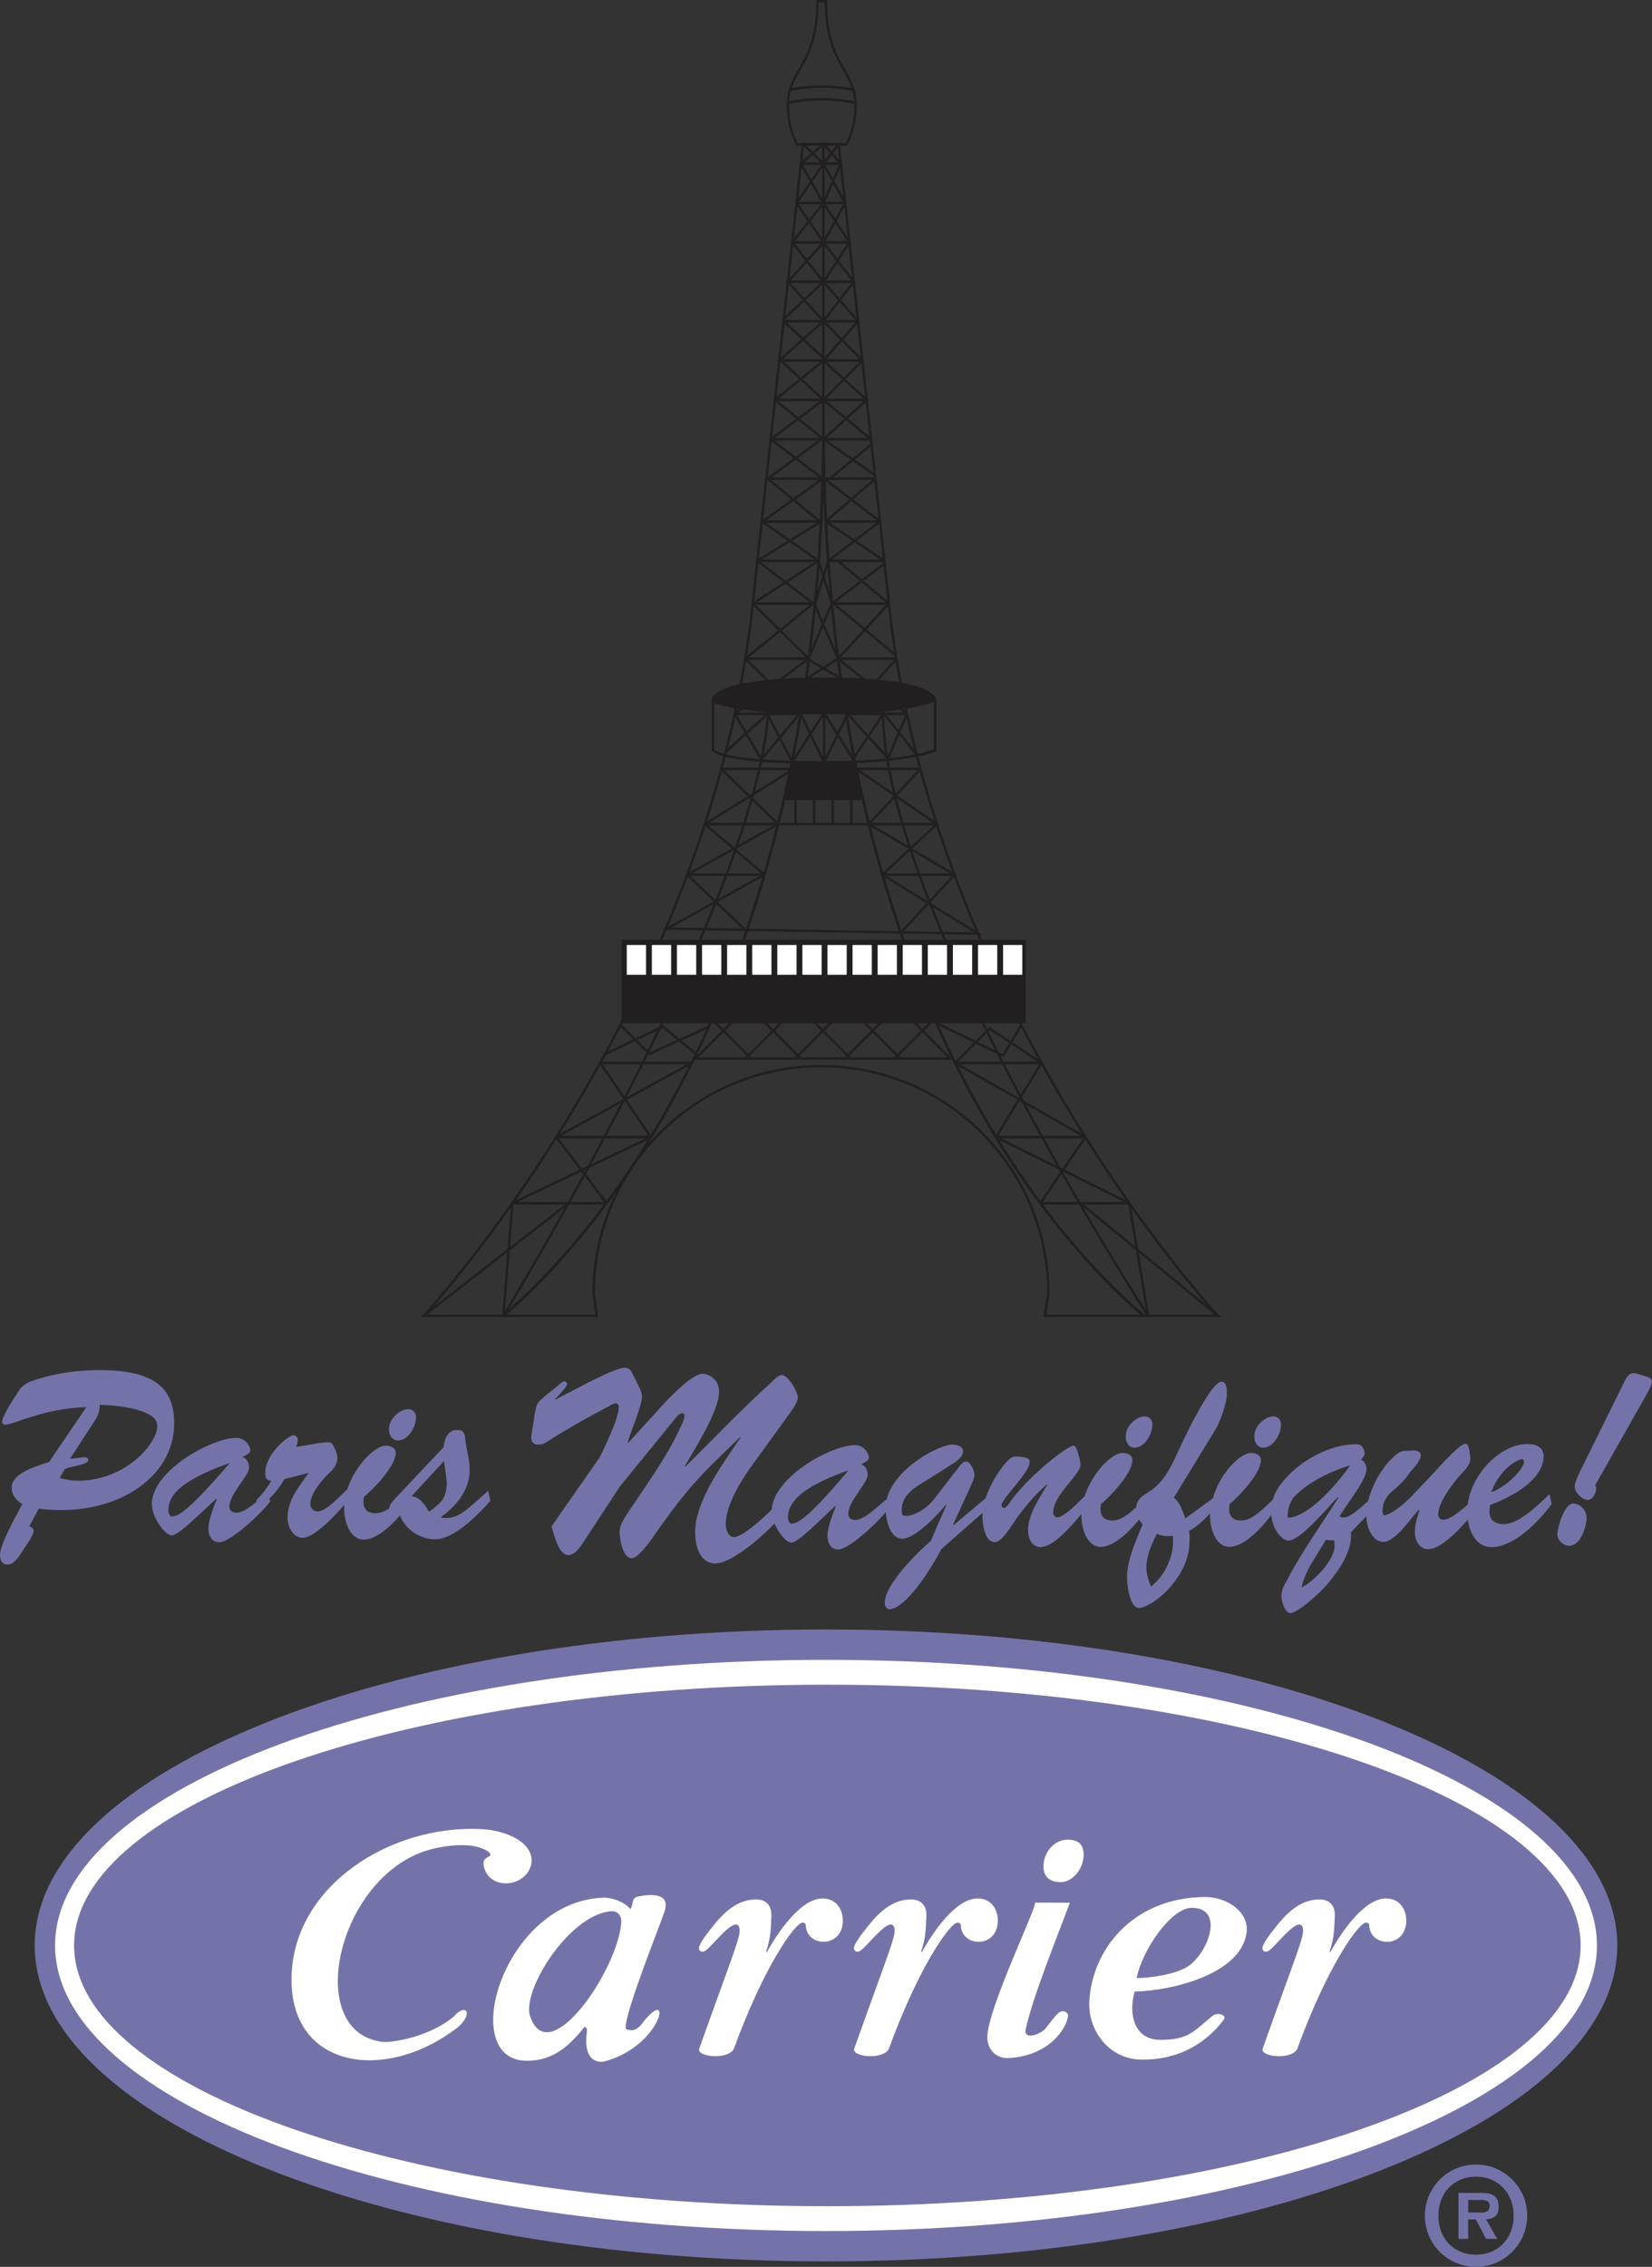 <?xml version="1.0" encoding="UTF-8"?>
<svg xmlns="http://www.w3.org/2000/svg" xmlns:xlink="http://www.w3.org/1999/xlink" width="675.78pt" height="926.85pt" viewBox="0 0 675.78 926.85" version="1.1">
<rect x="0" y="0" width="675.78" height="926.85" fill="#333333" stroke="none"/>
<defs>
<clipPath id="clip1">
  <path d="M 582 885 L 625 885 L 625 926.852 L 582 926.852 Z M 582 885 "/>
</clipPath>
<clipPath id="clip2">
  <path d="M 637 561 L 675.781 561 L 675.781 633 L 637 633 Z M 637 561 "/>
</clipPath>
</defs>
<g id="surface1">
<path style=" stroke:none;fill-rule:evenodd;fill:rgb(45.49%,45.097%,66.273%);fill-opacity:1;" d="M 337.891 666.246 C 516.172 666.246 661.578 724.277 661.578 795.43 C 661.578 866.578 516.172 924.605 337.891 924.605 C 159.605 924.605 14.199 866.578 14.199 795.43 C 14.199 724.277 159.605 666.246 337.891 666.246 "/>
<path style=" stroke:none;fill-rule:evenodd;fill:rgb(100%,100%,100%);fill-opacity:1;" d="M 337.891 678.656 C 511.586 678.656 653.254 731.109 653.254 795.43 C 653.254 859.742 511.586 912.195 337.891 912.195 C 164.191 912.195 22.527 859.742 22.527 795.43 C 22.527 731.109 164.191 678.656 337.891 678.656 Z M 338.445 688.812 C 508.168 688.812 646.59 736.703 646.59 795.43 C 646.59 854.148 508.168 902.047 338.445 902.047 C 168.723 902.047 30.301 854.148 30.301 795.43 C 30.301 736.703 168.723 688.812 338.445 688.812 "/>
<path style=" stroke:none;fill-rule:evenodd;fill:rgb(100%,100%,100%);fill-opacity:1;" d="M 436.688 752.184 C 431.605 752.184 427.387 756.746 426.914 761.977 C 426.441 767.199 429.191 769.539 433.949 769.539 C 438.711 769.539 442.781 764.312 443.211 759.523 C 443.68 754.406 441.445 752.184 436.688 752.184 "/>
<path style=" stroke:none;fill-rule:evenodd;fill:rgb(100%,100%,100%);fill-opacity:1;" d="M 403.895 832.547 C 403.715 837.867 407.457 841.695 412.324 841.473 C 429.059 840.691 436.438 829.441 436.91 824.059 C 436.992 823.066 435.562 822.344 434.852 822.344 C 432.992 822.344 432.145 823.68 427.801 829.246 C 425.883 831.719 418.512 834.492 419.602 829.547 C 422.535 816.27 432.621 791.441 437.656 777.961 L 423.453 777.91 C 423.332 781.59 404.301 820.82 403.895 832.547 "/>
<path style=" stroke:none;fill-rule:evenodd;fill:rgb(100%,100%,100%);fill-opacity:1;" d="M 300.16 837.777 C 312.438 804.062 325.293 786.105 328.301 786.105 C 329.156 786.105 329.598 786.555 329.625 787.238 C 329.957 796.031 343.91 796.699 344.742 786.188 C 345.105 781.527 342.648 776.219 336.492 776.219 C 327.512 776.219 318.25 790.008 313.652 798.227 L 313.383 797.949 C 315.426 791.926 315.262 788.613 315.539 783.551 C 315.746 779.715 313.961 776.629 309.234 776.629 C 302.363 776.629 296.945 780.875 291.723 787.449 C 288.344 791.691 286.023 794.844 285.938 796.484 C 285.883 797.445 286.566 797.992 287.43 797.992 C 288.859 797.992 291.004 795.254 294.219 791.934 C 298.141 787.879 301.707 784.895 302.508 788.438 C 303.078 791.777 300.402 797.301 286.051 837.594 C 284.785 840.965 297.656 842.383 300.16 837.777 "/>
<path style=" stroke:none;fill-rule:evenodd;fill:rgb(100%,100%,100%);fill-opacity:1;" d="M 363.566 837.777 C 375.84 804.062 388.695 786.105 391.699 786.105 C 392.562 786.105 393.004 786.555 393.027 787.238 C 393.359 796.031 407.312 796.699 408.141 786.188 C 408.512 781.527 406.055 776.219 399.895 776.219 C 390.914 776.219 381.652 790.008 377.059 798.227 L 376.785 797.949 C 378.832 791.926 378.664 788.613 378.941 783.551 C 379.148 779.715 377.359 776.629 372.637 776.629 C 365.766 776.629 360.348 780.875 355.125 787.449 C 351.746 791.691 349.43 794.844 349.336 796.484 C 349.285 797.445 349.973 797.992 350.832 797.992 C 352.262 797.992 354.402 795.254 357.617 791.934 C 361.543 787.879 365.105 784.895 365.91 788.438 C 366.48 791.777 363.805 797.301 349.453 837.594 C 348.188 840.965 361.062 842.383 363.566 837.777 "/>
<path style=" stroke:none;fill-rule:evenodd;fill:rgb(100%,100%,100%);fill-opacity:1;" d="M 530.645 837.777 C 542.918 804.062 555.773 786.105 558.777 786.105 C 559.645 786.105 560.082 786.555 560.105 787.238 C 560.441 796.031 574.395 796.699 575.227 786.188 C 575.594 781.527 573.133 776.219 566.977 776.219 C 557.996 776.219 548.73 790.008 544.141 798.227 L 543.867 797.949 C 545.91 791.926 545.75 788.613 546.02 783.551 C 546.23 779.715 544.441 776.629 539.719 776.629 C 532.848 776.629 527.43 780.875 522.203 787.449 C 518.828 791.691 516.508 794.844 516.422 796.484 C 516.363 797.445 517.055 797.992 517.91 797.992 C 519.344 797.992 521.484 795.254 524.699 791.934 C 528.621 787.879 532.188 784.895 532.988 788.438 C 533.562 791.777 530.883 797.301 516.531 837.594 C 515.27 840.965 528.141 842.383 530.645 837.777 "/>
<path style=" stroke:none;fill-rule:evenodd;fill:rgb(100%,100%,100%);fill-opacity:1;" d="M 178.141 755.668 C 138.656 764.121 123.059 830.613 156.324 834.852 C 160.41 835.285 175.598 832.863 185.609 824.52 C 190.203 819.105 193.809 822.613 187.828 828.434 C 158.492 851.746 118.379 846.344 119.258 808.203 C 120.121 770.816 160.023 745.91 197.023 747.867 C 207.723 748.43 218.422 753.645 217.41 761.766 C 215.758 771.758 199.754 773.449 197.855 762.648 C 197.105 758.199 202.816 759.879 199.656 756.988 C 194.641 753.656 186.23 753.938 178.141 755.668 "/>
<path style=" stroke:none;fill-rule:evenodd;fill:rgb(100%,100%,100%);fill-opacity:1;" d="M 249.926 781.441 C 252.949 781.203 254.297 783.645 254.156 785.863 C 252.965 805.117 224.539 846.965 216.867 824.414 C 213.281 813.871 232.902 782.781 249.926 781.441 Z M 261.172 775.398 C 258.266 775.984 259.414 777.637 257.895 780.637 C 255.43 777.449 249.918 775.82 247.051 775.902 C 206.055 776.977 186.832 842.18 215.23 842.566 C 226.246 842.719 232.898 836.488 239.066 828.758 C 239.445 828.965 240.25 828.605 240.082 830.824 C 238.703 840.512 242.609 843.562 246.965 842.926 C 270.527 836.898 275.508 811.57 263.387 826.387 C 260.305 830.957 257.844 830.191 256.336 829.766 C 253.145 828.863 271.066 784.383 271.891 781.395 C 274.355 773.727 265.859 774.449 261.172 775.398 "/>
<path style=" stroke:none;fill-rule:evenodd;fill:rgb(100%,100%,100%);fill-opacity:1;" d="M 486.805 803.387 C 481.84 807.301 470.141 808.77 464.988 808.77 C 466.926 797.973 478.852 780.074 487.492 780.047 C 500.52 780.004 494.883 797.016 486.805 803.387 Z M 445.594 818.711 C 445.141 829.68 453.184 841.98 467.055 842.113 C 488.219 842.309 498.168 828.797 500.328 826.184 C 502.508 823.414 497.48 822.812 496.02 824.207 C 488.352 830.379 486.43 834.09 474.496 834.02 C 463.75 833.953 461.543 823.102 464.16 814.297 C 479.648 813.906 507.438 807.16 509.906 790.395 C 511.195 781.609 501.727 775.559 492.848 775.629 C 463.176 775.852 446.461 797.477 445.594 818.711 "/>
<g clip-path="url(#clip1)" clip-rule="nonzero">
<path style=" stroke:none;fill-rule:nonzero;fill:rgb(45.49%,45.097%,66.273%);fill-opacity:1;" d="M 605.777 904.641 C 607.895 904.688 609.367 904.18 609.367 901.832 C 609.367 899.305 606.652 899.484 604.859 899.484 L 600.578 899.484 L 600.578 904.641 Z M 612.449 915.402 L 607.895 915.402 L 603.711 907.445 L 600.578 907.445 L 600.578 915.402 L 596.625 915.402 L 596.625 896.59 L 605.73 896.59 C 610.656 896.59 613.047 897.922 613.047 902.34 C 613.047 905.836 611.207 907.215 607.895 907.445 Z M 619.203 905.93 C 619.203 896.598 612.742 889.973 603.801 889.973 C 594.691 889.973 588.398 896.598 588.398 905.93 C 588.398 915.258 594.691 921.883 603.801 921.883 C 612.742 921.883 619.203 915.258 619.203 905.93 Z M 582.879 905.93 C 582.879 894.391 592.152 885.004 603.801 885.004 C 615.34 885.004 624.723 894.391 624.723 905.93 C 624.723 917.465 615.34 926.852 603.801 926.852 C 592.152 926.852 582.879 917.465 582.879 905.93 "/>
</g>
<path style=" stroke:none;fill-rule:nonzero;fill:rgb(45.49%,45.097%,66.273%);fill-opacity:1;" d="M 28.691 596.367 C 32.23 596.367 36.152 594.871 36.152 596.898 C 36.152 599.031 28.023 599.566 26.492 600.738 L 24.391 604.262 C 27.926 605.328 31.18 605.539 34.238 605.328 C 52.984 604.152 65.324 588.898 64.273 582.18 C 63.219 575.672 45.238 574.395 40.84 574.395 C 40.742 577.27 40.168 578.656 38.734 580.898 Z M 11.957 624.102 C 12.816 624.316 13.773 624.848 13.773 626.02 C 13.773 627.41 11.383 630.93 8.895 634.66 C 7.652 636.582 5.645 639.676 3.25 639.676 C 0.957 639.676 0 638.184 0 635.836 C 0 631.145 6.789 619.516 9.086 615.035 C 6.789 613.434 4.781 611.516 4.781 608.207 C 4.781 602.02 16.066 599.141 20.086 597.754 L 35.293 575.352 C 18.555 575.672 5.262 582.5 2.391 582.5 C 1.816 582.5 0.859 582.395 0.859 581.434 C 0.859 578.871 6.406 570.656 7.938 568.312 C 9.66 565.645 12.531 564.789 15.207 563.938 C 23.527 561.27 32.328 560.203 40.934 560.203 C 64.656 560.203 71.254 568.738 71.254 581.965 C 71.254 604.688 46.48 620.688 15.875 616.848 L 11.957 624.102 "/>
<path style=" stroke:none;fill-rule:nonzero;fill:rgb(45.49%,45.097%,66.273%);fill-opacity:1;" d="M 68.855 617.867 C 68.949 618.398 69.316 620.32 70.699 620 C 72.543 619.574 75.402 619.895 93.656 598.559 L 93.469 598.348 C 71.527 606.133 68.855 612.641 68.855 617.867 Z M 80.012 620.641 C 78.258 622.238 72.355 627.789 70.238 627.789 C 67.656 627.789 62.309 620.746 62.125 615.199 C 61.758 601.867 85.727 588.211 96.418 587.891 C 100.66 587.785 102.41 591.73 102.41 593.012 C 102.41 594.293 100.016 595.359 99.188 595.68 C 100.938 596.531 101.859 597.703 101.859 600.055 C 101.859 603.469 93.84 610.934 93.84 615.945 C 93.84 617.762 95.223 618.508 96.695 618.508 C 100.57 618.508 105.824 613.066 109.789 609.973 L 110.523 613.922 C 106.562 619.148 94.207 630.562 89.691 630.562 C 86.648 630.562 85.266 628 85.266 624.906 C 85.266 621.492 87.477 615.84 88.676 612.961 L 88.492 612.746 L 80.012 620.641 "/>
<path style=" stroke:none;fill-rule:nonzero;fill:rgb(45.49%,45.097%,66.273%);fill-opacity:1;" d="M 116.336 604.746 C 113.109 610.613 109.238 613.387 105.273 617.973 L 104.902 613.281 C 107.301 611.039 109.238 608.371 110.988 605.492 C 109.055 605.277 108.5 604.426 108.5 602.188 C 108.5 594.508 117.902 586.824 120.117 586.824 C 121.039 586.824 121.777 587.68 121.777 588.641 C 121.777 589.703 121.5 590.664 121.133 591.625 C 129.797 590.238 134.867 588.961 135.789 590.238 C 137.172 592.266 137.816 593.973 138.004 595.895 C 138.004 599.199 136.25 600.801 134.129 602.824 C 131.457 605.492 126.938 610.723 126.938 614.984 C 126.938 616.691 128.414 617.973 129.797 617.973 C 133.762 617.973 139.57 611.039 142.609 608.371 L 143.258 612.32 C 139.754 616.906 129.152 628.746 123.895 628.746 C 120.023 628.746 117.629 624.59 117.629 620.535 C 117.629 613.281 122.422 607.629 126.109 602.508 L 125.926 602.293 L 116.336 604.746 "/>
<path style=" stroke:none;fill-rule:nonzero;fill:rgb(45.49%,45.097%,66.273%);fill-opacity:1;" d="M 159.113 584.371 C 159.113 579.996 163.539 576.156 167.137 576.156 C 168.797 576.156 170.18 577.547 170.18 579.465 C 170.18 583.73 166.766 588.961 162.805 588.961 C 160.59 588.961 159.113 586.934 159.113 584.371 Z M 167.965 614.027 C 163.816 619.895 155.703 629.492 148.695 629.492 C 143.258 629.492 140.77 622.238 140.77 616.801 C 140.77 603.785 152.293 591.094 157.824 591.094 C 159.391 591.094 161.883 591.73 161.883 594.078 C 161.883 599.41 152.754 608.906 148.883 612 C 148.145 616.371 149.527 618.723 153.77 618.723 C 158.652 618.723 163.449 613.066 167.137 609.973 L 167.965 614.027 "/>
<path style=" stroke:none;fill-rule:nonzero;fill:rgb(45.49%,45.097%,66.273%);fill-opacity:1;" d="M 168.336 611.785 C 171.746 612 173.773 615.309 175.527 618.078 C 181.059 614.133 182.531 612.32 182.809 606.133 C 182.531 603.895 182.164 601.012 181.609 597.387 Z M 199.684 609.547 L 200.602 613.602 C 194.98 620.105 184.93 629.812 177.555 629.391 C 171.379 629.066 164.555 625.016 162.895 617.227 C 162.344 617.867 161.695 618.613 160.867 618.613 C 159.945 618.613 159.301 617.547 159.301 616.586 C 159.301 615.199 160.773 613.707 161.512 612.852 L 181.52 591.625 C 181.703 588.105 183.453 584.691 186.773 584.691 C 189.539 584.691 190.094 585.652 190.367 588.641 C 190.738 592.691 192.121 596.316 192.121 601.012 C 192.121 609.762 186.035 616.27 180.137 620.43 C 186.035 621.602 189.633 618.398 194.148 614.453 L 199.684 609.547 "/>
<path style=" stroke:none;fill-rule:nonzero;fill:rgb(45.49%,45.097%,66.273%);fill-opacity:1;" d="M 263.645 608.422 C 272.496 595.301 275.699 589.434 278.902 582.395 C 280.504 578.977 280.125 577.805 279.09 577.805 C 277.961 577.805 276.828 579.191 276.172 580.047 L 253.566 607.781 L 239.441 629.328 C 237.84 631.781 235.484 635.836 232.473 635.836 C 228.516 635.836 226.633 627.41 225.598 624.102 L 245.277 595.938 C 255.168 575.887 253.473 573.754 251.871 573.754 C 251.117 573.754 249.707 574.605 248.953 575.031 C 219.945 590.395 224.469 590.605 219.664 590.605 C 218.156 590.605 216.934 589.219 217.402 586.66 C 218.344 580.898 219.098 575.031 219.852 574.07 C 220.699 572.793 220.137 573.008 228.516 566.285 C 228.988 565.855 230.211 564.789 230.871 564.789 C 231.344 564.789 232 565.219 232 565.855 C 232 566.496 230.684 568.418 227.012 572.047 L 227.195 572.258 L 237.84 566.711 C 238.969 566.18 252.25 559.031 255.641 559.242 C 257.898 559.352 258.277 560.844 259.219 562.656 L 261.48 567.141 C 262.137 568.523 262.609 569.594 262.609 571.191 C 262.609 574.711 257.805 585.809 256.77 589.754 L 256.957 589.969 L 271.934 573.539 C 275.418 569.805 283.422 561.805 287.285 561.695 C 289.355 561.59 294.156 563.512 294.156 569.059 C 294.156 576.953 283.988 592.738 280.125 599.461 L 280.312 599.676 C 291.898 588.367 302.73 576.738 315.066 565.645 C 316.289 564.473 318.176 562.23 319.867 562.23 C 322.41 562.23 326.367 569.164 326.367 571.402 C 326.367 573.539 323.449 577.27 322.316 578.871 L 307.719 599.031 C 303.387 605.008 296.891 615.141 296.891 623.246 C 296.891 625.383 297.926 628.477 300.188 628.477 C 302.824 628.477 310.168 623.676 322.883 609.699 L 323.262 613.754 C 321 621.113 300.75 639.25 292.652 639.25 C 286.438 639.25 284.363 632.527 284.363 626.344 C 284.363 613.539 296.324 597.539 302.918 587.832 L 302.73 587.617 C 286.719 602.98 281.539 607.781 266.754 629.012 C 265.34 631.035 260.82 637.117 258.465 637.117 C 254.793 637.117 253.473 629.438 253.473 626.344 C 253.473 623.355 255.734 620.156 257.242 617.914 L 263.645 608.422 "/>
<path style=" stroke:none;fill-rule:nonzero;fill:rgb(45.49%,45.097%,66.273%);fill-opacity:1;" d="M 322.32 620.828 C 322.414 621.359 322.777 623.281 324.141 622.961 C 325.965 622.535 328.785 622.855 346.809 601.52 L 346.625 601.309 C 324.961 609.094 322.32 615.602 322.32 620.828 Z M 333.336 623.602 C 331.605 625.199 325.781 630.75 323.688 630.75 C 321.137 630.75 315.859 623.711 315.676 618.16 C 315.312 604.828 338.98 591.172 349.535 590.852 C 353.727 590.746 355.453 594.691 355.453 595.973 C 355.453 597.254 353.09 598.32 352.27 598.641 C 353.996 599.492 354.906 600.664 354.906 603.016 C 354.906 606.43 346.988 613.895 346.988 618.906 C 346.988 620.723 348.355 621.469 349.812 621.469 C 353.633 621.469 358.82 616.027 362.734 612.934 L 363.465 616.883 C 359.551 622.109 347.352 633.523 342.895 633.523 C 339.891 633.523 338.523 630.961 338.523 627.867 C 338.523 624.453 340.707 618.801 341.891 615.922 L 341.711 615.707 L 333.336 623.602 "/>
<path style=" stroke:none;fill-rule:nonzero;fill:rgb(45.49%,45.097%,66.273%);fill-opacity:1;" d="M 387.133 615.387 L 386.949 615.176 C 383.676 619.441 374.117 629.148 369.109 629.148 C 364.012 629.148 362.285 621.359 362.285 616.668 C 362.285 602.691 382.129 591.387 389.137 590.641 C 390.41 590.531 393.961 590.961 393.961 593.309 C 393.961 595.227 392.141 596.719 390.957 597.68 L 380.578 604.293 C 374.844 607.922 368.109 610.906 368.93 618.695 C 369.02 619.547 369.566 619.762 370.387 619.762 C 372.934 620.082 378.484 617.52 381.945 613.148 L 391.684 600.562 C 392.594 599.387 393.688 597.574 395.145 597.574 C 396.965 597.574 398.602 601.199 398.602 603.016 C 398.602 604.613 397.328 607.066 396.691 608.453 L 389.863 623.391 L 390.047 623.602 L 403.883 611.977 L 404.34 616.453 L 385.129 633.309 C 375.574 651.121 367.562 657.949 364.012 657.949 C 362.738 657.949 361.922 656.777 361.922 655.391 C 361.922 647.711 375.754 634.27 380.762 630.004 L 387.133 615.387 "/>
<path style=" stroke:none;fill-rule:nonzero;fill:rgb(45.49%,45.097%,66.273%);fill-opacity:1;" d="M 445.754 609.734 L 446.48 614.43 C 441.656 619.441 432.281 632.562 425.641 632.562 C 422.18 632.562 420.539 629.148 420.539 625.52 C 420.539 619.121 425.457 612.082 428.367 607.176 L 428.188 606.961 C 422.906 611.547 418.266 617.094 414.168 623.281 C 412.805 625.309 409.438 630.535 406.977 630.535 C 402.973 630.535 401.973 623.812 401.883 620.188 C 401.605 612.828 407.344 602.055 412.621 596.824 C 413.805 595.652 414.621 595.547 416.172 595.547 C 421.633 595.762 421.18 597.254 421.18 597.895 C 421.18 602.055 409.711 612.828 409.711 615.387 C 409.711 616.027 410.164 616.562 410.711 616.562 C 411.348 616.562 412.168 615.602 412.531 615.066 C 419.812 604.188 436.562 591.066 439.199 591.066 C 439.562 591.066 440.109 591.602 440.656 593.094 C 441.203 594.691 441.75 596.613 442.02 598.852 C 442.02 603.016 430.824 611.121 430.824 618.48 C 430.824 619.441 431.555 620.402 432.465 620.402 C 434.648 620.402 438.652 616.668 440.293 615.066 L 445.754 609.734 "/>
<path style=" stroke:none;fill-rule:nonzero;fill:rgb(45.49%,45.097%,66.273%);fill-opacity:1;" d="M 460.477 587.332 C 460.477 582.961 464.848 579.117 468.395 579.117 C 470.035 579.117 471.398 580.508 471.398 582.426 C 471.398 586.691 468.031 591.922 464.117 591.922 C 461.934 591.922 460.477 589.895 460.477 587.332 Z M 469.215 616.988 C 465.117 622.855 457.109 632.453 450.191 632.453 C 444.82 632.453 442.363 625.199 442.363 619.762 C 442.363 606.746 453.742 594.055 459.203 594.055 C 460.75 594.055 463.211 594.691 463.211 597.039 C 463.211 602.371 454.195 611.867 450.371 614.961 C 449.645 619.336 451.012 621.684 455.199 621.684 C 460.023 621.684 464.754 616.027 468.395 612.934 L 469.215 616.988 "/>
<path style=" stroke:none;fill-rule:nonzero;fill:rgb(45.49%,45.097%,66.273%);fill-opacity:1;" d="M 513.094 587.332 C 513.094 582.961 517.461 579.117 521.012 579.117 C 522.648 579.117 524.016 580.508 524.016 582.426 C 524.016 586.691 520.645 591.922 516.73 591.922 C 514.547 591.922 513.094 589.895 513.094 587.332 Z M 479.777 627.977 C 476.863 628.188 475.406 628.082 473.223 627.121 C 470.855 631.816 469.398 635.656 469.035 639.176 C 468.672 642.59 469.492 645.574 470.855 648.672 C 476.5 644.297 480.598 635.977 479.777 627.977 Z M 511.816 594.055 C 513.363 594.055 515.82 594.691 515.82 597.039 C 515.82 602.371 506.809 611.867 502.988 614.961 C 502.258 619.336 503.625 621.684 507.812 621.684 C 512.637 621.684 517.367 616.027 521.012 612.934 L 521.828 616.988 C 517.73 622.855 509.723 632.453 502.805 632.453 C 497.434 632.453 494.977 625.199 494.977 619.762 C 494.977 619.441 494.977 619.227 495.066 619.121 L 494.887 618.906 C 492.43 621.574 489.699 624.137 486.422 625.949 C 486.785 627.977 486.605 629.895 486.512 631.816 C 485.781 644.512 473.039 656.242 466.395 657.414 C 462.207 658.164 461.023 648.242 461.023 644.723 C 461.023 637.789 464.938 629.359 467.395 623.281 C 465.941 621.469 464.758 619.867 464.758 617.199 C 464.758 612.934 467.215 611.762 469.855 610.055 C 475.227 606.641 478.137 601.629 480.961 595.547 C 483.324 590.32 495.066 564.93 499.711 564.93 C 501.711 564.93 501.895 567.918 501.895 569.625 C 501.895 573.785 499.164 581.254 497.16 584.559 L 480.141 612.398 C 482.777 614.215 483.691 617.734 484.871 620.828 L 496.16 612.613 C 498.98 602.371 507.355 594.055 511.816 594.055 "/>
<path style=" stroke:none;fill-rule:nonzero;fill:rgb(45.49%,45.097%,66.273%);fill-opacity:1;" d="M 536.578 639.07 C 534.758 642.059 533.211 645.469 532.391 649.098 C 537.395 646.645 545.953 638.004 545.953 632.027 C 545.953 631.281 545.863 630.535 545.77 629.789 C 543.586 629.789 544.223 629.789 542.402 629.574 Z M 552.145 599.176 C 545.316 601.309 538.398 604.398 532.391 609.199 C 528.293 612.508 527.02 614.641 526.656 620.508 C 531.57 620.828 541.219 614.535 552.234 599.277 Z M 563.246 615.492 L 552.598 626.48 C 553.324 633.949 547.957 641.629 543.77 646.75 C 538.578 653.043 530.113 659.551 527.93 659.551 C 525.562 659.551 524.199 654.75 524.199 652.402 C 524.199 649.523 525.93 647.281 527.109 644.938 C 532.938 633.844 540.676 623.176 547.5 612.293 L 547.316 612.082 C 543.406 615.922 532.117 629.895 527.02 629.895 C 524.473 629.895 520.012 625.098 520.012 618.375 C 520.012 611.762 522.742 607.812 526.84 603.441 C 533.211 596.613 544.77 590.531 554.055 590.531 C 555.238 590.531 556.328 590.426 557.238 591.492 C 557.695 592.023 558.242 593.41 558.242 594.16 C 558.242 595.117 557.332 596.188 556.785 596.824 C 558.148 597.359 558.969 599.066 558.969 600.664 C 558.969 605.469 550.141 615.812 547.957 620.082 C 550.961 621.469 554.055 618.906 562.156 611.441 L 563.246 615.492 "/>
<path style=" stroke:none;fill-rule:nonzero;fill:rgb(45.49%,45.097%,66.273%);fill-opacity:1;" d="M 586.242 602.48 C 588.152 600.453 597.074 590.32 599.352 590.32 C 600.078 590.32 601.078 590.641 601.441 596.188 C 601.625 598.746 599.168 601.199 597.711 602.691 C 594.801 605.785 588.336 614.215 588.336 619.016 C 588.336 620.723 589.156 621.359 590.613 621.359 C 594.07 621.359 601.898 613.895 604.629 611.336 L 605.176 615.922 C 600.531 621.148 590.887 633.414 584.148 633.414 C 580.781 633.414 578.777 630.109 578.777 626.375 C 578.777 623.176 579.781 620.188 580.691 617.414 L 580.508 617.199 C 576.961 620.828 570.859 630.43 565.852 630.43 C 561.395 630.43 558.938 624.453 558.938 619.867 C 558.938 609.52 565.762 598.852 571.59 594.371 C 572.863 593.41 574.047 593.199 575.594 593.199 C 576.867 593.199 581.512 592.238 581.145 595.438 C 580.965 597.145 578.508 600.133 577.504 601.094 C 574.684 604.828 574.137 605.785 570.586 608.773 C 567.766 611.121 565.578 613.469 565.578 617.945 C 565.578 618.48 565.672 619.547 566.309 619.547 C 567.945 619.547 572.953 616.453 577.23 611.977 L 586.242 602.48 "/>
<path style=" stroke:none;fill-rule:nonzero;fill:rgb(45.49%,45.097%,66.273%);fill-opacity:1;" d="M 623.426 597.785 C 623.426 597.039 622.969 596.398 622.332 596.613 C 617.781 598 612.504 603.121 610.047 610.16 C 618.055 606.961 623.516 599.602 623.426 597.785 Z M 634.715 614.961 C 629.16 622.535 619.148 632.562 610.137 632.562 C 603.492 632.562 600.395 625.629 600.215 618.59 C 599.852 604.613 613.051 590.32 624.883 590.426 C 627.797 590.426 631.438 591.277 631.438 595.547 C 631.438 600.773 626.977 608.668 609.496 615.387 L 609.316 617.734 C 609.043 621.789 612.047 623.176 614.961 623.176 C 621.422 623.176 629.07 615.387 633.895 610.906 L 634.715 614.961 "/>
<g clip-path="url(#clip2)" clip-rule="nonzero">
<path style=" stroke:none;fill-rule:nonzero;fill:rgb(45.49%,45.097%,66.273%);fill-opacity:1;" d="M 663.711 566.504 C 664.73 564.492 665.836 561.363 668.312 561.434 C 669.359 561.465 671.305 562.23 672.242 562.461 C 673.172 562.789 675.902 563.273 675.773 564.902 C 675.641 566.633 673.324 570.539 672.438 572.145 L 652.594 607.156 C 652.832 607.773 652.98 608.289 652.934 608.898 C 652.789 610.73 651.348 613.34 649.438 613.285 C 647.25 613.227 643.961 610.074 644.152 607.637 C 644.34 605.297 646.684 600.98 647.707 598.867 Z M 637.094 627.004 C 637.375 623.445 640.164 614.656 643.594 614.754 C 646.93 614.848 649.262 617.969 648.992 621.426 C 648.711 624.984 646.238 632.152 641.855 632.027 C 639.379 631.961 636.887 629.648 637.094 627.004 "/>
</g>
<path style="fill:none;stroke-width:10;stroke-linecap:butt;stroke-linejoin:miter;stroke:rgb(13.3%,12.199%,12.5%);stroke-opacity:1;stroke-miterlimit:4;" d="M 4677.5 3888.734 C 4294.062 4218.969 3368.438 5252.484 3368.438 7535.961 C 3368.438 5252.484 2442.812 4218.969 2059.375 3888.734 L 2441.758 3888.734 L 2428.398 3979.281 C 2428.398 4492.914 2844.805 4909.281 3358.398 4909.281 C 3872.031 4909.281 4288.398 4492.914 4288.398 3979.281 L 4273.828 3888.734 Z M 4677.5 3888.734 " transform="matrix(0.1,0,0,-0.1,0,926.85)"/>
<path style="fill:none;stroke-width:10;stroke-linecap:butt;stroke-linejoin:miter;stroke:rgb(13.3%,12.199%,12.5%);stroke-opacity:1;stroke-miterlimit:4;" d="M 4696.367 3888.734 C 4696.367 3888.734 3585.508 5593.891 3611.953 6393.07 " transform="matrix(0.1,0,0,-0.1,0,926.85)"/>
<path style="fill:none;stroke-width:10;stroke-linecap:butt;stroke-linejoin:miter;stroke:rgb(13.3%,12.199%,12.5%);stroke-opacity:1;stroke-miterlimit:4;" d="M 2059.375 3888.734 C 2059.375 3888.734 3128.281 5635.805 3143.75 6393.07 " transform="matrix(0.1,0,0,-0.1,0,926.85)"/>
<path style="fill:none;stroke-width:10;stroke-linecap:butt;stroke-linejoin:miter;stroke:rgb(13.3%,12.199%,12.5%);stroke-opacity:1;stroke-miterlimit:4;" d="M 3368.438 8599.359 L 3276.133 8599.359 L 3258.477 8438.344 L 3368.438 8438.344 C 3368.438 8495.844 3368.438 8549.438 3368.438 8599.359 Z M 3368.438 8599.359 " transform="matrix(0.1,0,0,-0.1,0,926.85)"/>
<path style="fill:none;stroke-width:10;stroke-linecap:butt;stroke-linejoin:miter;stroke:rgb(13.3%,12.199%,12.5%);stroke-opacity:1;stroke-miterlimit:4;" d="M 3368.438 8601.938 C 3368.438 8628.891 3368.438 8654.828 3368.438 8679.711 L 3284.922 8679.711 L 3280.938 8643.422 L 3276.133 8599.359 L 3368.438 8599.359 C 3368.438 8600.219 3368.438 8601.078 3368.438 8601.938 Z M 3368.438 8601.938 " transform="matrix(0.1,0,0,-0.1,0,926.85)"/>
<path style="fill:none;stroke-width:10;stroke-linecap:butt;stroke-linejoin:miter;stroke:rgb(13.3%,12.199%,12.5%);stroke-opacity:1;stroke-miterlimit:4;" d="M 3368.438 8438.344 L 3258.477 8438.344 L 3240.859 8277.328 L 3368.438 8277.328 C 3368.438 8334.164 3368.438 8387.758 3368.438 8438.344 Z M 3368.438 8438.344 " transform="matrix(0.1,0,0,-0.1,0,926.85)"/>
<path style="fill:none;stroke-width:10;stroke-linecap:butt;stroke-linejoin:miter;stroke:rgb(13.3%,12.199%,12.5%);stroke-opacity:1;stroke-miterlimit:4;" d="M 1733.633 3888.734 L 2059.375 3888.734 C 2167.656 3982.055 2319.258 4131.469 2481.016 4349.281 L 2095.938 4349.281 C 1889.453 4056.039 1733.633 3888.734 1733.633 3888.734 Z M 1733.633 3888.734 " transform="matrix(0.1,0,0,-0.1,0,926.85)"/>
<path style="fill:none;stroke-width:10;stroke-linecap:butt;stroke-linejoin:miter;stroke:rgb(13.3%,12.199%,12.5%);stroke-opacity:1;stroke-miterlimit:4;" d="M 3368.438 8277.328 L 3240.859 8277.328 L 3223.203 8116.312 L 3368.438 8116.312 C 3368.438 8172.68 3368.438 8226.312 3368.438 8277.328 Z M 3368.438 8277.328 " transform="matrix(0.1,0,0,-0.1,0,926.85)"/>
<path style="fill:none;stroke-width:10;stroke-linecap:butt;stroke-linejoin:miter;stroke:rgb(13.3%,12.199%,12.5%);stroke-opacity:1;stroke-miterlimit:4;" d="M 3126.914 5692.094 L 2811.289 5692.094 C 2705.703 5408.969 2581.25 5150.336 2455.117 4922.602 L 2829.805 4922.602 C 2938.555 5141.859 3041.055 5397.133 3126.914 5692.094 Z M 3126.914 5692.094 " transform="matrix(0.1,0,0,-0.1,0,926.85)"/>
<path style="fill:none;stroke-width:10;stroke-linecap:butt;stroke-linejoin:miter;stroke:rgb(13.3%,12.199%,12.5%);stroke-opacity:1;stroke-miterlimit:4;" d="M 3308.789 6575.297 L 3048.945 6575.297 C 3036.445 6499.164 3022.031 6424.008 3005.859 6349.906 L 3275.469 6349.906 C 3287.656 6423.188 3298.789 6498.305 3308.789 6575.297 Z M 3308.789 6575.297 " transform="matrix(0.1,0,0,-0.1,0,926.85)"/>
<path style="fill:none;stroke-width:10;stroke-linecap:butt;stroke-linejoin:miter;stroke:rgb(13.3%,12.199%,12.5%);stroke-opacity:1;stroke-miterlimit:4;" d="M 3348.75 6975.492 L 3098.203 6975.492 L 3086.602 6869.711 C 3084.531 6846.625 3082.148 6823.656 3079.648 6800.727 L 3334.18 6800.727 C 3339.688 6857.992 3344.531 6916.273 3348.75 6975.492 Z M 3348.75 6975.492 " transform="matrix(0.1,0,0,-0.1,0,926.85)"/>
<path style="fill:none;stroke-width:10;stroke-linecap:butt;stroke-linejoin:miter;stroke:rgb(13.3%,12.199%,12.5%);stroke-opacity:1;stroke-miterlimit:4;" d="M 3368.438 8116.312 L 3223.203 8116.312 L 3205.547 7955.336 L 3368.438 7955.336 C 3368.438 8011.273 3368.438 8064.984 3368.438 8116.312 Z M 3368.438 8116.312 " transform="matrix(0.1,0,0,-0.1,0,926.85)"/>
<path style="fill:none;stroke-width:10;stroke-linecap:butt;stroke-linejoin:miter;stroke:rgb(13.3%,12.199%,12.5%);stroke-opacity:1;stroke-miterlimit:4;" d="M 3368.008 7472.289 L 3152.656 7472.289 L 3135 7311.312 L 3365.312 7311.312 C 3366.758 7364.203 3367.617 7417.953 3368.008 7472.289 Z M 3368.008 7472.289 " transform="matrix(0.1,0,0,-0.1,0,926.85)"/>
<path style="fill:none;stroke-width:10;stroke-linecap:butt;stroke-linejoin:miter;stroke:rgb(13.3%,12.199%,12.5%);stroke-opacity:1;stroke-miterlimit:4;" d="M 3365.312 7311.312 L 3135 7311.312 L 3115.859 7136.508 L 3358.594 7136.508 C 3361.445 7193.891 3363.672 7252.133 3365.312 7311.312 Z M 3365.312 7311.312 " transform="matrix(0.1,0,0,-0.1,0,926.85)"/>
<path style="fill:none;stroke-width:10;stroke-linecap:butt;stroke-linejoin:miter;stroke:rgb(13.3%,12.199%,12.5%);stroke-opacity:1;stroke-miterlimit:4;" d="M 3358.594 7136.508 L 3115.859 7136.508 L 3098.203 6975.492 L 3348.75 6975.492 C 3352.539 7028.422 3355.859 7082.016 3358.594 7136.508 Z M 3358.594 7136.508 " transform="matrix(0.1,0,0,-0.1,0,926.85)"/>
<path style="fill:none;stroke-width:10;stroke-linecap:butt;stroke-linejoin:miter;stroke:rgb(13.3%,12.199%,12.5%);stroke-opacity:1;stroke-miterlimit:4;" d="M 2275.742 4619.281 C 2213.438 4520.336 2152.773 4429.984 2095.938 4349.281 L 2481.016 4349.281 C 2540.742 4429.711 2601.836 4519.555 2662.656 4619.281 Z M 2275.742 4619.281 " transform="matrix(0.1,0,0,-0.1,0,926.85)"/>
<path style="fill:none;stroke-width:10;stroke-linecap:butt;stroke-linejoin:miter;stroke:rgb(13.3%,12.199%,12.5%);stroke-opacity:1;stroke-miterlimit:4;" d="M 2829.805 4922.602 L 2455.117 4922.602 C 2395.078 4814.203 2334.727 4712.875 2275.742 4619.281 L 2662.656 4619.281 C 2719.062 4711.703 2775.195 4812.602 2829.805 4922.602 Z M 2829.805 4922.602 " transform="matrix(0.1,0,0,-0.1,0,926.85)"/>
<path style="fill:none;stroke-width:10;stroke-linecap:butt;stroke-linejoin:miter;stroke:rgb(13.3%,12.199%,12.5%);stroke-opacity:1;stroke-miterlimit:4;" d="M 3182.734 5899.086 L 2883.477 5899.086 C 2860.625 5828.773 2836.484 5759.711 2811.289 5692.094 L 3126.914 5692.094 C 3146.406 5759.047 3165.078 5827.953 3182.734 5899.086 Z M 3182.734 5899.086 " transform="matrix(0.1,0,0,-0.1,0,926.85)"/>
<path style="fill:none;stroke-width:10;stroke-linecap:butt;stroke-linejoin:miter;stroke:rgb(13.3%,12.199%,12.5%);stroke-opacity:1;stroke-miterlimit:4;" d="M 3233.75 6124.477 L 2950.625 6124.477 C 2929.844 6048.031 2907.422 5972.797 2883.477 5899.086 L 3182.734 5899.086 C 3200.82 5972.016 3217.852 6047.094 3233.75 6124.477 Z M 3233.75 6124.477 " transform="matrix(0.1,0,0,-0.1,0,926.85)"/>
<path style="fill:none;stroke-width:10;stroke-linecap:butt;stroke-linejoin:miter;stroke:rgb(13.3%,12.199%,12.5%);stroke-opacity:1;stroke-miterlimit:4;" d="M 3275.469 6349.906 L 3005.859 6349.906 C 2989.219 6273.617 2970.742 6198.422 2950.625 6124.477 L 3233.75 6124.477 C 3248.789 6197.562 3262.656 6272.758 3275.469 6349.906 Z M 3275.469 6349.906 " transform="matrix(0.1,0,0,-0.1,0,926.85)"/>
<path style="fill:none;stroke-width:10;stroke-linecap:butt;stroke-linejoin:miter;stroke:rgb(13.3%,12.199%,12.5%);stroke-opacity:1;stroke-miterlimit:4;" d="M 3334.18 6800.727 L 3079.648 6800.727 C 3071.445 6724.711 3061.094 6649.555 3048.945 6575.297 L 3308.789 6575.297 C 3318.32 6648.695 3326.797 6723.852 3334.18 6800.727 Z M 3334.18 6800.727 " transform="matrix(0.1,0,0,-0.1,0,926.85)"/>
<path style="fill:none;stroke-width:10;stroke-linecap:butt;stroke-linejoin:miter;stroke:rgb(13.3%,12.199%,12.5%);stroke-opacity:1;stroke-miterlimit:4;" d="M 3368.438 7955.336 L 3205.547 7955.336 L 3187.93 7794.32 L 3368.438 7794.32 C 3368.438 7850.023 3368.438 7903.656 3368.438 7955.336 Z M 3368.438 7955.336 " transform="matrix(0.1,0,0,-0.1,0,926.85)"/>
<path style="fill:none;stroke-width:10;stroke-linecap:butt;stroke-linejoin:miter;stroke:rgb(13.3%,12.199%,12.5%);stroke-opacity:1;stroke-miterlimit:4;" d="M 3368.438 7535.961 C 3368.438 7569.047 3368.438 7601.469 3368.438 7633.305 L 3170.273 7633.305 L 3152.656 7472.289 L 3368.008 7472.289 C 3368.164 7493.5 3368.438 7514.555 3368.438 7535.961 Z M 3368.438 7535.961 " transform="matrix(0.1,0,0,-0.1,0,926.85)"/>
<path style="fill:none;stroke-width:10;stroke-linecap:butt;stroke-linejoin:miter;stroke:rgb(13.3%,12.199%,12.5%);stroke-opacity:1;stroke-miterlimit:4;" d="M 3368.438 7794.32 L 3187.93 7794.32 L 3170.273 7633.305 L 3368.438 7633.305 C 3368.438 7688.812 3368.438 7742.484 3368.438 7794.32 Z M 3368.438 7794.32 " transform="matrix(0.1,0,0,-0.1,0,926.85)"/>
<path style="fill:none;stroke-width:10;stroke-linecap:butt;stroke-linejoin:miter;stroke:rgb(13.3%,12.199%,12.5%);stroke-opacity:1;stroke-miterlimit:4;" d="M 3368.438 8116.312 L 3492.383 8116.312 L 3474.727 8277.328 L 3368.438 8277.328 C 3368.438 8226.312 3368.438 8172.68 3368.438 8116.312 Z M 3368.438 8116.312 " transform="matrix(0.1,0,0,-0.1,0,926.85)"/>
<path style="fill:none;stroke-width:10;stroke-linecap:butt;stroke-linejoin:miter;stroke:rgb(13.3%,12.199%,12.5%);stroke-opacity:1;stroke-miterlimit:4;" d="M 3368.438 7633.305 L 3545.273 7633.305 L 3527.656 7794.32 L 3368.438 7794.32 C 3368.438 7742.484 3368.438 7688.812 3368.438 7633.305 Z M 3368.438 7633.305 " transform="matrix(0.1,0,0,-0.1,0,926.85)"/>
<path style="fill:none;stroke-width:10;stroke-linecap:butt;stroke-linejoin:miter;stroke:rgb(13.3%,12.199%,12.5%);stroke-opacity:1;stroke-miterlimit:4;" d="M 3368.438 7794.32 L 3527.656 7794.32 L 3510 7955.336 L 3368.438 7955.336 C 3368.438 7903.656 3368.438 7850.023 3368.438 7794.32 Z M 3368.438 7794.32 " transform="matrix(0.1,0,0,-0.1,0,926.85)"/>
<path style="fill:none;stroke-width:10;stroke-linecap:butt;stroke-linejoin:miter;stroke:rgb(13.3%,12.199%,12.5%);stroke-opacity:1;stroke-miterlimit:4;" d="M 3368.438 8277.328 L 3474.727 8277.328 L 3457.109 8438.344 L 3368.438 8438.344 C 3368.438 8387.758 3368.438 8334.164 3368.438 8277.328 Z M 3368.438 8277.328 " transform="matrix(0.1,0,0,-0.1,0,926.85)"/>
<path style="fill:none;stroke-width:10;stroke-linecap:butt;stroke-linejoin:miter;stroke:rgb(13.3%,12.199%,12.5%);stroke-opacity:1;stroke-miterlimit:4;" d="M 3368.438 7955.336 L 3510 7955.336 L 3492.383 8116.312 L 3368.438 8116.312 C 3368.438 8064.984 3368.438 8011.273 3368.438 7955.336 Z M 3368.438 7955.336 " transform="matrix(0.1,0,0,-0.1,0,926.85)"/>
<path style="fill:none;stroke-width:10;stroke-linecap:butt;stroke-linejoin:miter;stroke:rgb(13.3%,12.199%,12.5%);stroke-opacity:1;stroke-miterlimit:4;" d="M 4255.859 4349.281 C 4417.617 4131.469 4569.18 3982.055 4677.5 3888.734 L 4981.953 3888.734 C 4981.953 3888.734 4826.133 4056.039 4619.648 4349.281 Z M 4255.859 4349.281 " transform="matrix(0.1,0,0,-0.1,0,926.85)"/>
<path style="fill:none;stroke-width:10;stroke-linecap:butt;stroke-linejoin:miter;stroke:rgb(13.3%,12.199%,12.5%);stroke-opacity:1;stroke-miterlimit:4;" d="M 4439.805 4619.281 L 4074.18 4619.281 C 4135.039 4519.555 4196.133 4429.711 4255.859 4349.281 L 4619.648 4349.281 C 4562.812 4429.984 4502.148 4520.336 4439.805 4619.281 Z M 4439.805 4619.281 " transform="matrix(0.1,0,0,-0.1,0,926.85)"/>
<path style="fill:none;stroke-width:10;stroke-linecap:butt;stroke-linejoin:miter;stroke:rgb(13.3%,12.199%,12.5%);stroke-opacity:1;stroke-miterlimit:4;" d="M 3371.562 7311.312 L 3580.586 7311.312 L 3562.93 7472.289 L 3368.828 7472.289 C 3369.258 7417.953 3370.117 7364.203 3371.562 7311.312 Z M 3371.562 7311.312 " transform="matrix(0.1,0,0,-0.1,0,926.85)"/>
<path style="fill:none;stroke-width:10;stroke-linecap:butt;stroke-linejoin:miter;stroke:rgb(13.3%,12.199%,12.5%);stroke-opacity:1;stroke-miterlimit:4;" d="M 3368.438 8438.344 L 3457.109 8438.344 L 3439.453 8599.359 L 3368.438 8599.359 C 3368.438 8549.438 3368.438 8495.844 3368.438 8438.344 Z M 3368.438 8438.344 " transform="matrix(0.1,0,0,-0.1,0,926.85)"/>
<path style="fill:none;stroke-width:10;stroke-linecap:butt;stroke-linejoin:miter;stroke:rgb(13.3%,12.199%,12.5%);stroke-opacity:1;stroke-miterlimit:4;" d="M 3368.438 8599.359 L 3439.453 8599.359 L 3436.211 8628.852 L 3430.664 8679.711 L 3368.438 8679.711 C 3368.438 8654.828 3368.438 8628.891 3368.438 8601.938 C 3368.438 8601.078 3368.438 8600.219 3368.438 8599.359 Z M 3368.438 8599.359 " transform="matrix(0.1,0,0,-0.1,0,926.85)"/>
<path style="fill:none;stroke-width:10;stroke-linecap:butt;stroke-linejoin:miter;stroke:rgb(13.3%,12.199%,12.5%);stroke-opacity:1;stroke-miterlimit:4;" d="M 3402.695 6800.727 L 3635.898 6800.727 C 3633.438 6823.656 3631.055 6846.625 3628.945 6869.711 L 3617.383 6975.492 L 3388.086 6975.492 C 3392.344 6916.273 3397.188 6857.992 3402.695 6800.727 Z M 3402.695 6800.727 " transform="matrix(0.1,0,0,-0.1,0,926.85)"/>
<path style="fill:none;stroke-width:10;stroke-linecap:butt;stroke-linejoin:miter;stroke:rgb(13.3%,12.199%,12.5%);stroke-opacity:1;stroke-miterlimit:4;" d="M 3428.086 6575.297 L 3666.641 6575.297 C 3654.453 6649.555 3644.141 6724.711 3635.898 6800.727 L 3402.695 6800.727 C 3410.078 6723.852 3418.555 6648.695 3428.086 6575.297 Z M 3428.086 6575.297 " transform="matrix(0.1,0,0,-0.1,0,926.85)"/>
<path style="fill:none;stroke-width:10;stroke-linecap:butt;stroke-linejoin:miter;stroke:rgb(13.3%,12.199%,12.5%);stroke-opacity:1;stroke-miterlimit:4;" d="M 3378.281 7136.508 L 3599.727 7136.508 L 3580.586 7311.312 L 3371.562 7311.312 C 3373.164 7252.133 3375.43 7193.891 3378.281 7136.508 Z M 3378.281 7136.508 " transform="matrix(0.1,0,0,-0.1,0,926.85)"/>
<path style="fill:none;stroke-width:10;stroke-linecap:butt;stroke-linejoin:miter;stroke:rgb(13.3%,12.199%,12.5%);stroke-opacity:1;stroke-miterlimit:4;" d="M 3388.086 6975.492 L 3617.383 6975.492 L 3599.727 7136.508 L 3378.281 7136.508 C 3380.977 7082.016 3384.336 7028.422 3388.086 6975.492 Z M 3388.086 6975.492 " transform="matrix(0.1,0,0,-0.1,0,926.85)"/>
<path style="fill:none;stroke-width:10;stroke-linecap:butt;stroke-linejoin:miter;stroke:rgb(13.3%,12.199%,12.5%);stroke-opacity:1;stroke-miterlimit:4;" d="M 3368.438 7535.961 C 3368.438 7514.555 3368.672 7493.5 3368.828 7472.289 L 3562.93 7472.289 L 3545.273 7633.305 L 3368.438 7633.305 C 3368.438 7601.469 3368.438 7569.047 3368.438 7535.961 Z M 3368.438 7535.961 " transform="matrix(0.1,0,0,-0.1,0,926.85)"/>
<path style="fill:none;stroke-width:10;stroke-linecap:butt;stroke-linejoin:miter;stroke:rgb(13.3%,12.199%,12.5%);stroke-opacity:1;stroke-miterlimit:4;" d="M 3461.406 6349.906 L 3709.727 6349.906 C 3693.555 6424.008 3679.102 6499.164 3666.641 6575.297 L 3428.086 6575.297 C 3438.086 6498.305 3449.219 6423.188 3461.406 6349.906 Z M 3461.406 6349.906 " transform="matrix(0.1,0,0,-0.1,0,926.85)"/>
<path style="fill:none;stroke-width:10;stroke-linecap:butt;stroke-linejoin:miter;stroke:rgb(13.3%,12.199%,12.5%);stroke-opacity:1;stroke-miterlimit:4;" d="M 3907.07 4922.602 L 4260.469 4922.602 C 4134.336 5150.336 4009.883 5408.969 3904.297 5692.094 L 3609.922 5692.094 C 3695.781 5397.133 3798.281 5141.859 3907.07 4922.602 Z M 3907.07 4922.602 " transform="matrix(0.1,0,0,-0.1,0,926.85)"/>
<path style="fill:none;stroke-width:10;stroke-linecap:butt;stroke-linejoin:miter;stroke:rgb(13.3%,12.199%,12.5%);stroke-opacity:1;stroke-miterlimit:4;" d="M 4074.18 4619.281 L 4439.805 4619.281 C 4380.859 4712.875 4320.508 4814.203 4260.469 4922.602 L 3907.07 4922.602 C 3961.641 4812.602 4017.773 4711.703 4074.18 4619.281 Z M 4074.18 4619.281 " transform="matrix(0.1,0,0,-0.1,0,926.85)"/>
<path style="fill:none;stroke-width:10;stroke-linecap:butt;stroke-linejoin:miter;stroke:rgb(13.3%,12.199%,12.5%);stroke-opacity:1;stroke-miterlimit:4;" d="M 3503.086 6124.477 L 3764.922 6124.477 C 3744.844 6198.422 3726.367 6273.617 3709.727 6349.906 L 3461.406 6349.906 C 3474.219 6272.758 3488.086 6197.562 3503.086 6124.477 Z M 3503.086 6124.477 " transform="matrix(0.1,0,0,-0.1,0,926.85)"/>
<path style="fill:none;stroke-width:10;stroke-linecap:butt;stroke-linejoin:miter;stroke:rgb(13.3%,12.199%,12.5%);stroke-opacity:1;stroke-miterlimit:4;" d="M 3609.922 5692.094 L 3904.297 5692.094 C 3879.102 5759.711 3854.961 5828.773 3832.109 5899.086 L 3554.141 5899.086 C 3571.797 5827.953 3590.469 5759.047 3609.922 5692.094 Z M 3609.922 5692.094 " transform="matrix(0.1,0,0,-0.1,0,926.85)"/>
<path style="fill:none;stroke-width:10;stroke-linecap:butt;stroke-linejoin:miter;stroke:rgb(13.3%,12.199%,12.5%);stroke-opacity:1;stroke-miterlimit:4;" d="M 3554.141 5899.086 L 3832.109 5899.086 C 3808.164 5972.797 3785.742 6048.031 3764.922 6124.477 L 3503.086 6124.477 C 3518.984 6047.094 3536.055 5972.016 3554.141 5899.086 Z M 3554.141 5899.086 " transform="matrix(0.1,0,0,-0.1,0,926.85)"/>
<path style="fill:none;stroke-width:10;stroke-linecap:butt;stroke-linejoin:miter;stroke:rgb(13.3%,12.199%,12.5%);stroke-opacity:1;stroke-miterlimit:4;" d="M 3207.227 6002.211 C 3199.297 5967.367 3191.133 5932.953 3182.734 5899.086 L 3554.141 5899.086 C 3545.742 5932.953 3537.578 5967.367 3529.609 6002.211 Z M 3207.227 6002.211 " transform="matrix(0.1,0,0,-0.1,0,926.85)"/>
<path style="fill:none;stroke-width:10;stroke-linecap:butt;stroke-linejoin:miter;stroke:rgb(13.3%,12.199%,12.5%);stroke-opacity:1;stroke-miterlimit:4;" d="M 2059.375 3888.734 L 2095.938 4349.281 L 2662.656 4619.281 " transform="matrix(0.1,0,0,-0.1,0,926.85)"/>
<path style="fill:none;stroke-width:10;stroke-linecap:butt;stroke-linejoin:miter;stroke:rgb(13.3%,12.199%,12.5%);stroke-opacity:1;stroke-miterlimit:4;" d="M 1733.633 3888.734 L 2325.703 4349.281 " transform="matrix(0.1,0,0,-0.1,0,926.85)"/>
<path style="fill:none;stroke-width:10;stroke-linecap:butt;stroke-linejoin:miter;stroke:rgb(13.3%,12.199%,12.5%);stroke-opacity:1;stroke-miterlimit:4;" d="M 2481.016 4349.281 L 2275.742 4619.281 L 2829.805 4922.602 " transform="matrix(0.1,0,0,-0.1,0,926.85)"/>
<path style="fill:none;stroke-width:10;stroke-linecap:butt;stroke-linejoin:miter;stroke:rgb(13.3%,12.199%,12.5%);stroke-opacity:1;stroke-miterlimit:4;" d="M 2455.117 4922.602 L 2662.656 4619.281 " transform="matrix(0.1,0,0,-0.1,0,926.85)"/>
<path style="fill:none;stroke-width:10;stroke-linecap:butt;stroke-linejoin:miter;stroke:rgb(13.3%,12.199%,12.5%);stroke-opacity:1;stroke-miterlimit:4;" d="M 4412.422 4355.102 L 4981.953 3888.734 " transform="matrix(0.1,0,0,-0.1,0,926.85)"/>
<path style="fill:none;stroke-width:10;stroke-linecap:butt;stroke-linejoin:miter;stroke:rgb(13.3%,12.199%,12.5%);stroke-opacity:1;stroke-miterlimit:4;" d="M 4696.367 3888.734 L 4619.648 4349.281 " transform="matrix(0.1,0,0,-0.1,0,926.85)"/>
<path style="fill:none;stroke-width:10;stroke-linecap:butt;stroke-linejoin:miter;stroke:rgb(13.3%,12.199%,12.5%);stroke-opacity:1;stroke-miterlimit:4;" d="M 4619.648 4349.281 L 4074.18 4619.281 " transform="matrix(0.1,0,0,-0.1,0,926.85)"/>
<path style="fill:none;stroke-width:10;stroke-linecap:butt;stroke-linejoin:miter;stroke:rgb(13.3%,12.199%,12.5%);stroke-opacity:1;stroke-miterlimit:4;" d="M 4255.859 4349.281 L 4439.805 4619.281 " transform="matrix(0.1,0,0,-0.1,0,926.85)"/>
<path style="fill:none;stroke-width:10;stroke-linecap:butt;stroke-linejoin:miter;stroke:rgb(13.3%,12.199%,12.5%);stroke-opacity:1;stroke-miterlimit:4;" d="M 3907.07 4922.602 L 4439.805 4619.281 " transform="matrix(0.1,0,0,-0.1,0,926.85)"/>
<path style="fill:none;stroke-width:10;stroke-linecap:butt;stroke-linejoin:miter;stroke:rgb(13.3%,12.199%,12.5%);stroke-opacity:1;stroke-miterlimit:4;" d="M 4074.18 4619.281 L 4260.469 4922.602 " transform="matrix(0.1,0,0,-0.1,0,926.85)"/>
<path style="fill:none;stroke-width:10;stroke-linecap:butt;stroke-linejoin:miter;stroke:rgb(13.3%,12.199%,12.5%);stroke-opacity:1;stroke-miterlimit:4;" d="M 2811.289 5692.094 L 3048.828 5466.508 " transform="matrix(0.1,0,0,-0.1,0,926.85)"/>
<path style="fill:none;stroke-width:10;stroke-linecap:butt;stroke-linejoin:miter;stroke:rgb(13.3%,12.199%,12.5%);stroke-opacity:1;stroke-miterlimit:4;" d="M 3126.914 5692.094 L 2728.789 5471.703 L 4000.898 5451.195 L 3609.922 5692.094 L 3832.109 5899.086 L 3503.086 6124.477 " transform="matrix(0.1,0,0,-0.1,0,926.85)"/>
<path style="fill:none;stroke-width:10;stroke-linecap:butt;stroke-linejoin:miter;stroke:rgb(13.3%,12.199%,12.5%);stroke-opacity:1;stroke-miterlimit:4;" d="M 3126.914 5692.094 L 2883.477 5899.086 L 3231.797 6114.984 " transform="matrix(0.1,0,0,-0.1,0,926.85)"/>
<path style="fill:none;stroke-width:10;stroke-linecap:butt;stroke-linejoin:miter;stroke:rgb(13.3%,12.199%,12.5%);stroke-opacity:1;stroke-miterlimit:4;" d="M 2950.625 6124.477 L 3182.734 5899.086 L 2811.289 5692.094 " transform="matrix(0.1,0,0,-0.1,0,926.85)"/>
<path style="fill:none;stroke-width:10;stroke-linecap:butt;stroke-linejoin:miter;stroke:rgb(13.3%,12.199%,12.5%);stroke-opacity:1;stroke-miterlimit:4;" d="M 3686.562 5456.273 L 3904.297 5692.094 L 3554.141 5899.086 L 3764.922 6124.477 " transform="matrix(0.1,0,0,-0.1,0,926.85)"/>
<path style=" stroke:none;fill-rule:nonzero;fill:rgb(13.3%,12.199%,12.5%);fill-opacity:1;" d="M 419.633 418.355 L 254.246 418.355 L 254.246 384.23 L 419.633 384.23 L 419.633 418.355 "/>
<path style=" stroke:none;fill-rule:nonzero;fill:rgb(100%,100%,100%);fill-opacity:1;" d="M 264.27 398.551 L 256.395 398.551 L 256.395 386.379 L 264.27 386.379 L 264.27 398.551 "/>
<path style=" stroke:none;fill-rule:nonzero;fill:rgb(100%,100%,100%);fill-opacity:1;" d="M 274.531 398.551 L 266.656 398.551 L 266.656 386.379 L 274.531 386.379 L 274.531 398.551 "/>
<path style=" stroke:none;fill-rule:nonzero;fill:rgb(100%,100%,100%);fill-opacity:1;" d="M 284.797 398.551 L 276.918 398.551 L 276.918 386.379 L 284.797 386.379 L 284.797 398.551 "/>
<path style=" stroke:none;fill-rule:nonzero;fill:rgb(100%,100%,100%);fill-opacity:1;" d="M 295.059 398.551 L 287.18 398.551 L 287.18 386.379 L 295.059 386.379 L 295.059 398.551 "/>
<path style=" stroke:none;fill-rule:nonzero;fill:rgb(100%,100%,100%);fill-opacity:1;" d="M 305.316 398.551 L 297.441 398.551 L 297.441 386.379 L 305.316 386.379 L 305.316 398.551 "/>
<path style=" stroke:none;fill-rule:nonzero;fill:rgb(100%,100%,100%);fill-opacity:1;" d="M 315.578 398.551 L 307.703 398.551 L 307.703 386.379 L 315.578 386.379 L 315.578 398.551 "/>
<path style=" stroke:none;fill-rule:nonzero;fill:rgb(100%,100%,100%);fill-opacity:1;" d="M 325.844 398.551 L 317.965 398.551 L 317.965 386.379 L 325.844 386.379 L 325.844 398.551 "/>
<path style=" stroke:none;fill-rule:nonzero;fill:rgb(100%,100%,100%);fill-opacity:1;" d="M 336.105 398.551 L 328.227 398.551 L 328.227 386.379 L 336.105 386.379 L 336.105 398.551 "/>
<path style=" stroke:none;fill-rule:nonzero;fill:rgb(100%,100%,100%);fill-opacity:1;" d="M 346.363 398.551 L 338.488 398.551 L 338.488 386.379 L 346.363 386.379 L 346.363 398.551 "/>
<path style=" stroke:none;fill-rule:nonzero;fill:rgb(100%,100%,100%);fill-opacity:1;" d="M 356.629 398.551 L 348.75 398.551 L 348.75 386.379 L 356.629 386.379 L 356.629 398.551 "/>
<path style=" stroke:none;fill-rule:nonzero;fill:rgb(100%,100%,100%);fill-opacity:1;" d="M 366.891 398.551 L 359.012 398.551 L 359.012 386.379 L 366.891 386.379 L 366.891 398.551 "/>
<path style=" stroke:none;fill-rule:nonzero;fill:rgb(100%,100%,100%);fill-opacity:1;" d="M 377.148 398.551 L 369.273 398.551 L 369.273 386.379 L 377.148 386.379 L 377.148 398.551 "/>
<path style=" stroke:none;fill-rule:nonzero;fill:rgb(100%,100%,100%);fill-opacity:1;" d="M 387.41 398.551 L 379.535 398.551 L 379.535 386.379 L 387.41 386.379 L 387.41 398.551 "/>
<path style=" stroke:none;fill-rule:nonzero;fill:rgb(100%,100%,100%);fill-opacity:1;" d="M 397.676 398.551 L 389.797 398.551 L 389.797 386.379 L 397.676 386.379 L 397.676 398.551 "/>
<path style=" stroke:none;fill-rule:nonzero;fill:rgb(100%,100%,100%);fill-opacity:1;" d="M 407.938 398.551 L 400.059 398.551 L 400.059 386.379 L 407.938 386.379 L 407.938 398.551 "/>
<path style=" stroke:none;fill-rule:nonzero;fill:rgb(100%,100%,100%);fill-opacity:1;" d="M 418.195 398.551 L 410.32 398.551 L 410.32 386.379 L 418.195 386.379 L 418.195 398.551 "/>
<path style="fill:none;stroke-width:10;stroke-linecap:butt;stroke-linejoin:miter;stroke:rgb(13.3%,12.199%,12.5%);stroke-opacity:1;stroke-miterlimit:4;" d="M 3463.281 6353.891 L 3632.812 6167.914 L 3709.727 6349.906 " transform="matrix(0.1,0,0,-0.1,0,926.85)"/>
<path style="fill:none;stroke-width:10;stroke-linecap:butt;stroke-linejoin:miter;stroke:rgb(13.3%,12.199%,12.5%);stroke-opacity:1;stroke-miterlimit:4;" d="M 3493.75 6171.117 L 3614.688 6352.25 L 3748.008 6184.398 " transform="matrix(0.1,0,0,-0.1,0,926.85)"/>
<path style="fill:none;stroke-width:10.314;stroke-linecap:butt;stroke-linejoin:miter;stroke:rgb(13.3%,12.199%,12.5%);stroke-opacity:1;stroke-miterlimit:4;" d="M 3273.984 6353.891 L 3114.375 6162.992 L 3005.859 6349.906 " transform="matrix(0.1,0,0,-0.1,0,926.85)"/>
<path style="fill:none;stroke-width:10.314;stroke-linecap:butt;stroke-linejoin:miter;stroke:rgb(13.3%,12.199%,12.5%);stroke-opacity:1;stroke-miterlimit:4;" d="M 3241.094 6153.109 L 3139.023 6348.969 L 2970.625 6195.961 " transform="matrix(0.1,0,0,-0.1,0,926.85)"/>
<path style="fill:none;stroke-width:10;stroke-linecap:butt;stroke-linejoin:miter;stroke:rgb(13.3%,12.199%,12.5%);stroke-opacity:1;stroke-miterlimit:4;" d="M 3079.648 6800.727 L 3307.266 6575.609 " transform="matrix(0.1,0,0,-0.1,0,926.85)"/>
<path style="fill:none;stroke-width:10;stroke-linecap:butt;stroke-linejoin:miter;stroke:rgb(13.3%,12.199%,12.5%);stroke-opacity:1;stroke-miterlimit:4;" d="M 3048.945 6575.297 L 3326.875 6800.727 " transform="matrix(0.1,0,0,-0.1,0,926.85)"/>
<path style="fill:none;stroke-width:10;stroke-linecap:butt;stroke-linejoin:miter;stroke:rgb(13.3%,12.199%,12.5%);stroke-opacity:1;stroke-miterlimit:4;" d="M 3409.648 6800.727 L 3664.492 6588.656 " transform="matrix(0.1,0,0,-0.1,0,926.85)"/>
<path style="fill:none;stroke-width:10;stroke-linecap:butt;stroke-linejoin:miter;stroke:rgb(13.3%,12.199%,12.5%);stroke-opacity:1;stroke-miterlimit:4;" d="M 3635.898 6800.727 L 3428.086 6575.297 L 3709.727 6349.906 " transform="matrix(0.1,0,0,-0.1,0,926.85)"/>
<path style="fill:none;stroke-width:10;stroke-linecap:butt;stroke-linejoin:miter;stroke:rgb(13.3%,12.199%,12.5%);stroke-opacity:1;stroke-miterlimit:4;" d="M 3297.461 6492.211 L 3428.086 6575.297 L 3333.711 6794.555 " transform="matrix(0.1,0,0,-0.1,0,926.85)"/>
<path style="fill:none;stroke-width:10;stroke-linecap:butt;stroke-linejoin:miter;stroke:rgb(13.3%,12.199%,12.5%);stroke-opacity:1;stroke-miterlimit:4;" d="M 3307.266 6575.609 L 3402.695 6800.727 " transform="matrix(0.1,0,0,-0.1,0,926.85)"/>
<path style="fill:none;stroke-width:10;stroke-linecap:butt;stroke-linejoin:miter;stroke:rgb(13.3%,12.199%,12.5%);stroke-opacity:1;stroke-miterlimit:4;" d="M 3098.203 6975.492 L 3326.875 6800.727 " transform="matrix(0.1,0,0,-0.1,0,926.85)"/>
<path style="fill:none;stroke-width:10;stroke-linecap:butt;stroke-linejoin:miter;stroke:rgb(13.3%,12.199%,12.5%);stroke-opacity:1;stroke-miterlimit:4;" d="M 3079.648 6800.727 L 3348.75 6975.492 " transform="matrix(0.1,0,0,-0.1,0,926.85)"/>
<path style="fill:none;stroke-width:10;stroke-linecap:butt;stroke-linejoin:miter;stroke:rgb(13.3%,12.199%,12.5%);stroke-opacity:1;stroke-miterlimit:4;" d="M 3427.422 6975.492 L 3635.898 6800.727 " transform="matrix(0.1,0,0,-0.1,0,926.85)"/>
<path style="fill:none;stroke-width:10;stroke-linecap:butt;stroke-linejoin:miter;stroke:rgb(13.3%,12.199%,12.5%);stroke-opacity:1;stroke-miterlimit:4;" d="M 3402.695 6800.727 L 3618.594 6964.477 " transform="matrix(0.1,0,0,-0.1,0,926.85)"/>
<path style="fill:none;stroke-width:10;stroke-linecap:butt;stroke-linejoin:miter;stroke:rgb(13.3%,12.199%,12.5%);stroke-opacity:1;stroke-miterlimit:4;" d="M 3098.203 6975.492 L 3358.594 7136.508 " transform="matrix(0.1,0,0,-0.1,0,926.85)"/>
<path style="fill:none;stroke-width:10;stroke-linecap:butt;stroke-linejoin:miter;stroke:rgb(13.3%,12.199%,12.5%);stroke-opacity:1;stroke-miterlimit:4;" d="M 3378.281 7136.508 L 3617.383 6975.492 " transform="matrix(0.1,0,0,-0.1,0,926.85)"/>
<path style="fill:none;stroke-width:10;stroke-linecap:butt;stroke-linejoin:miter;stroke:rgb(13.3%,12.199%,12.5%);stroke-opacity:1;stroke-miterlimit:4;" d="M 3388.086 6975.492 L 3599.727 7136.508 " transform="matrix(0.1,0,0,-0.1,0,926.85)"/>
<path style="fill:none;stroke-width:10;stroke-linecap:butt;stroke-linejoin:miter;stroke:rgb(13.3%,12.199%,12.5%);stroke-opacity:1;stroke-miterlimit:4;" d="M 3599.727 7136.508 L 3371.562 7311.312 " transform="matrix(0.1,0,0,-0.1,0,926.85)"/>
<path style="fill:none;stroke-width:10;stroke-linecap:butt;stroke-linejoin:miter;stroke:rgb(13.3%,12.199%,12.5%);stroke-opacity:1;stroke-miterlimit:4;" d="M 3378.281 7136.508 L 3580.586 7311.312 " transform="matrix(0.1,0,0,-0.1,0,926.85)"/>
<path style="fill:none;stroke-width:10;stroke-linecap:butt;stroke-linejoin:miter;stroke:rgb(13.3%,12.199%,12.5%);stroke-opacity:1;stroke-miterlimit:4;" d="M 3578.984 7325.805 L 3368.828 7472.289 L 3545.273 7633.305 " transform="matrix(0.1,0,0,-0.1,0,926.85)"/>
<path style="fill:none;stroke-width:10;stroke-linecap:butt;stroke-linejoin:miter;stroke:rgb(13.3%,12.199%,12.5%);stroke-opacity:1;stroke-miterlimit:4;" d="M 3394.609 7311.312 L 3565.156 7452.094 " transform="matrix(0.1,0,0,-0.1,0,926.85)"/>
<path style="fill:none;stroke-width:10;stroke-linecap:butt;stroke-linejoin:miter;stroke:rgb(13.3%,12.199%,12.5%);stroke-opacity:1;stroke-miterlimit:4;" d="M 3359.727 7472.289 L 3140.938 7311.312 L 3353.438 7136.508 " transform="matrix(0.1,0,0,-0.1,0,926.85)"/>
<path style="fill:none;stroke-width:10;stroke-linecap:butt;stroke-linejoin:miter;stroke:rgb(13.3%,12.199%,12.5%);stroke-opacity:1;stroke-miterlimit:4;" d="M 3152.656 7472.289 L 3365.312 7311.312 L 3118.906 7135.727 L 3348.75 6975.492 " transform="matrix(0.1,0,0,-0.1,0,926.85)"/>
<path style="fill:none;stroke-width:10;stroke-linecap:butt;stroke-linejoin:miter;stroke:rgb(13.3%,12.199%,12.5%);stroke-opacity:1;stroke-miterlimit:4;" d="M 3368.438 7633.305 L 3562.93 7472.289 " transform="matrix(0.1,0,0,-0.1,0,926.85)"/>
<path style="fill:none;stroke-width:10;stroke-linecap:butt;stroke-linejoin:miter;stroke:rgb(13.3%,12.199%,12.5%);stroke-opacity:1;stroke-miterlimit:4;" d="M 3170.273 7633.305 L 3368.828 7472.289 " transform="matrix(0.1,0,0,-0.1,0,926.85)"/>
<path style="fill:none;stroke-width:10;stroke-linecap:butt;stroke-linejoin:miter;stroke:rgb(13.3%,12.199%,12.5%);stroke-opacity:1;stroke-miterlimit:4;" d="M 3152.656 7472.289 L 3368.438 7633.305 " transform="matrix(0.1,0,0,-0.1,0,926.85)"/>
<path style="fill:none;stroke-width:10;stroke-linecap:butt;stroke-linejoin:miter;stroke:rgb(13.3%,12.199%,12.5%);stroke-opacity:1;stroke-miterlimit:4;" d="M 3170.273 7633.305 L 3368.438 7794.32 " transform="matrix(0.1,0,0,-0.1,0,926.85)"/>
<path style="fill:none;stroke-width:10;stroke-linecap:butt;stroke-linejoin:miter;stroke:rgb(13.3%,12.199%,12.5%);stroke-opacity:1;stroke-miterlimit:4;" d="M 3368.438 7794.32 L 3545.273 7633.305 " transform="matrix(0.1,0,0,-0.1,0,926.85)"/>
<path style="fill:none;stroke-width:10;stroke-linecap:butt;stroke-linejoin:miter;stroke:rgb(13.3%,12.199%,12.5%);stroke-opacity:1;stroke-miterlimit:4;" d="M 3368.438 7633.305 L 3522.617 7789.281 " transform="matrix(0.1,0,0,-0.1,0,926.85)"/>
<path style="fill:none;stroke-width:10;stroke-linecap:butt;stroke-linejoin:miter;stroke:rgb(13.3%,12.199%,12.5%);stroke-opacity:1;stroke-miterlimit:4;" d="M 3368.438 7633.305 L 3194.688 7794.32 " transform="matrix(0.1,0,0,-0.1,0,926.85)"/>
<path style="fill:none;stroke-width:10;stroke-linecap:butt;stroke-linejoin:miter;stroke:rgb(13.3%,12.199%,12.5%);stroke-opacity:1;stroke-miterlimit:4;" d="M 3205.547 7955.336 L 3368.438 7804.516 " transform="matrix(0.1,0,0,-0.1,0,926.85)"/>
<path style="fill:none;stroke-width:10;stroke-linecap:butt;stroke-linejoin:miter;stroke:rgb(13.3%,12.199%,12.5%);stroke-opacity:1;stroke-miterlimit:4;" d="M 3368.438 7955.336 L 3527.656 7794.32 " transform="matrix(0.1,0,0,-0.1,0,926.85)"/>
<path style="fill:none;stroke-width:10;stroke-linecap:butt;stroke-linejoin:miter;stroke:rgb(13.3%,12.199%,12.5%);stroke-opacity:1;stroke-miterlimit:4;" d="M 3368.438 7794.32 L 3510 7955.336 " transform="matrix(0.1,0,0,-0.1,0,926.85)"/>
<path style="fill:none;stroke-width:10;stroke-linecap:butt;stroke-linejoin:miter;stroke:rgb(13.3%,12.199%,12.5%);stroke-opacity:1;stroke-miterlimit:4;" d="M 3223.203 8116.312 L 3368.438 7955.336 L 3187.93 7794.32 " transform="matrix(0.1,0,0,-0.1,0,926.85)"/>
<path style="fill:none;stroke-width:10;stroke-linecap:butt;stroke-linejoin:miter;stroke:rgb(13.3%,12.199%,12.5%);stroke-opacity:1;stroke-miterlimit:4;" d="M 3206.523 7964.125 L 3368.438 8116.312 " transform="matrix(0.1,0,0,-0.1,0,926.85)"/>
<path style="fill:none;stroke-width:10;stroke-linecap:butt;stroke-linejoin:miter;stroke:rgb(13.3%,12.199%,12.5%);stroke-opacity:1;stroke-miterlimit:4;" d="M 3368.438 8116.312 L 3510 7955.336 " transform="matrix(0.1,0,0,-0.1,0,926.85)"/>
<path style="fill:none;stroke-width:10;stroke-linecap:butt;stroke-linejoin:miter;stroke:rgb(13.3%,12.199%,12.5%);stroke-opacity:1;stroke-miterlimit:4;" d="M 3474.727 8277.328 L 3368.438 8116.312 L 3240.859 8277.328 L 3368.438 8438.344 Z M 3474.727 8277.328 " transform="matrix(0.1,0,0,-0.1,0,926.85)"/>
<path style="fill:none;stroke-width:10;stroke-linecap:butt;stroke-linejoin:miter;stroke:rgb(13.3%,12.199%,12.5%);stroke-opacity:1;stroke-miterlimit:4;" d="M 3223.203 8116.312 L 3368.438 8277.328 L 3492.383 8116.312 L 3368.438 7955.336 " transform="matrix(0.1,0,0,-0.1,0,926.85)"/>
<path style="fill:none;stroke-width:10;stroke-linecap:butt;stroke-linejoin:miter;stroke:rgb(13.3%,12.199%,12.5%);stroke-opacity:1;stroke-miterlimit:4;" d="M 3457.109 8438.344 L 3368.438 8277.328 L 3258.477 8438.344 L 3368.438 8599.359 Z M 3457.109 8438.344 " transform="matrix(0.1,0,0,-0.1,0,926.85)"/>
<path style="fill:none;stroke-width:10;stroke-linecap:butt;stroke-linejoin:miter;stroke:rgb(13.3%,12.199%,12.5%);stroke-opacity:1;stroke-miterlimit:4;" d="M 3439.453 8599.359 L 3368.438 8438.344 L 3276.133 8599.359 L 3368.438 8679.711 Z M 3439.453 8599.359 " transform="matrix(0.1,0,0,-0.1,0,926.85)"/>
<path style="fill:none;stroke-width:10;stroke-linecap:butt;stroke-linejoin:miter;stroke:rgb(13.3%,12.199%,12.5%);stroke-opacity:1;stroke-miterlimit:4;" d="M 3284.922 8679.711 L 3368.438 8599.359 L 3430.664 8679.711 " transform="matrix(0.1,0,0,-0.1,0,926.85)"/>
<path style="fill:none;stroke-width:10;stroke-linecap:butt;stroke-linejoin:miter;stroke:rgb(13.3%,12.199%,12.5%);stroke-opacity:1;stroke-miterlimit:4;" d="M 3048.945 6575.297 L 3273.984 6353.891 " transform="matrix(0.1,0,0,-0.1,0,926.85)"/>
<path style="fill:none;stroke-width:10;stroke-linecap:butt;stroke-linejoin:miter;stroke:rgb(13.3%,12.199%,12.5%);stroke-opacity:1;stroke-miterlimit:4;" d="M 3005.859 6349.906 L 3307.266 6575.609 " transform="matrix(0.1,0,0,-0.1,0,926.85)"/>
<path style="fill:none;stroke-width:10;stroke-linecap:butt;stroke-linejoin:miter;stroke:rgb(13.3%,12.199%,12.5%);stroke-opacity:1;stroke-miterlimit:4;" d="M 3462.383 6343.148 L 3666.641 6575.297 " transform="matrix(0.1,0,0,-0.1,0,926.85)"/>
<path style="fill:none;stroke-width:10;stroke-linecap:butt;stroke-linejoin:miter;stroke:rgb(13.3%,12.199%,12.5%);stroke-opacity:1;stroke-miterlimit:4;" d="M 2537.969 5077.367 L 2656.445 4959.711 L 2900.312 5070.883 " transform="matrix(0.1,0,0,-0.1,0,926.85)"/>
<path style="fill:none;stroke-width:10;stroke-linecap:butt;stroke-linejoin:miter;stroke:rgb(13.3%,12.199%,12.5%);stroke-opacity:1;stroke-miterlimit:4;" d="M 2475 4958.773 L 2711.094 5070.883 L 2847.578 4958.891 " transform="matrix(0.1,0,0,-0.1,0,926.85)"/>
<path style="fill:none;stroke-width:10;stroke-linecap:butt;stroke-linejoin:miter;stroke:rgb(13.3%,12.199%,12.5%);stroke-opacity:1;stroke-miterlimit:4;" d="M 3830.312 5085.961 L 4102.93 4952.406 L 4177.695 5077.25 " transform="matrix(0.1,0,0,-0.1,0,926.85)"/>
<path style="fill:none;stroke-width:10;stroke-linecap:butt;stroke-linejoin:miter;stroke:rgb(13.3%,12.199%,12.5%);stroke-opacity:1;stroke-miterlimit:4;" d="M 3907.07 4922.602 L 4048.242 5063.383 L 4260.469 4922.602 " transform="matrix(0.1,0,0,-0.1,0,926.85)"/>
<path style="fill:none;stroke-width:10;stroke-linecap:butt;stroke-linejoin:miter;stroke:rgb(13.3%,12.199%,12.5%);stroke-opacity:1;stroke-miterlimit:4;" d="M 2837.422 4940.453 L 3889.961 4940.453 " transform="matrix(0.1,0,0,-0.1,0,926.85)"/>
<path style="fill:none;stroke-width:10;stroke-linecap:butt;stroke-linejoin:miter;stroke:rgb(13.3%,12.199%,12.5%);stroke-opacity:1;stroke-miterlimit:4;" d="M 2916.914 5096.273 L 3071.133 4942.055 " transform="matrix(0.1,0,0,-0.1,0,926.85)"/>
<path style="fill:none;stroke-width:10;stroke-linecap:butt;stroke-linejoin:miter;stroke:rgb(13.3%,12.199%,12.5%);stroke-opacity:1;stroke-miterlimit:4;" d="M 3120.43 5096.273 L 3274.648 4942.055 " transform="matrix(0.1,0,0,-0.1,0,926.85)"/>
<path style="fill:none;stroke-width:10;stroke-linecap:butt;stroke-linejoin:miter;stroke:rgb(13.3%,12.199%,12.5%);stroke-opacity:1;stroke-miterlimit:4;" d="M 3323.945 5096.273 L 3478.164 4942.055 " transform="matrix(0.1,0,0,-0.1,0,926.85)"/>
<path style="fill:none;stroke-width:10;stroke-linecap:butt;stroke-linejoin:miter;stroke:rgb(13.3%,12.199%,12.5%);stroke-opacity:1;stroke-miterlimit:4;" d="M 3527.461 5096.273 L 3681.68 4942.055 " transform="matrix(0.1,0,0,-0.1,0,926.85)"/>
<path style="fill:none;stroke-width:10;stroke-linecap:butt;stroke-linejoin:miter;stroke:rgb(13.3%,12.199%,12.5%);stroke-opacity:1;stroke-miterlimit:4;" d="M 3730.977 5096.273 L 3885.195 4942.055 " transform="matrix(0.1,0,0,-0.1,0,926.85)"/>
<path style="fill:none;stroke-width:10;stroke-linecap:butt;stroke-linejoin:miter;stroke:rgb(13.3%,12.199%,12.5%);stroke-opacity:1;stroke-miterlimit:4;" d="M 3815.273 5096.273 L 3661.016 4942.055 " transform="matrix(0.1,0,0,-0.1,0,926.85)"/>
<path style="fill:none;stroke-width:10;stroke-linecap:butt;stroke-linejoin:miter;stroke:rgb(13.3%,12.199%,12.5%);stroke-opacity:1;stroke-miterlimit:4;" d="M 3611.758 5096.273 L 3457.5 4942.055 " transform="matrix(0.1,0,0,-0.1,0,926.85)"/>
<path style="fill:none;stroke-width:10;stroke-linecap:butt;stroke-linejoin:miter;stroke:rgb(13.3%,12.199%,12.5%);stroke-opacity:1;stroke-miterlimit:4;" d="M 3408.203 5096.273 L 3253.984 4942.055 " transform="matrix(0.1,0,0,-0.1,0,926.85)"/>
<path style="fill:none;stroke-width:10;stroke-linecap:butt;stroke-linejoin:miter;stroke:rgb(13.3%,12.199%,12.5%);stroke-opacity:1;stroke-miterlimit:4;" d="M 3204.688 5096.273 L 3050.469 4942.055 " transform="matrix(0.1,0,0,-0.1,0,926.85)"/>
<path style="fill:none;stroke-width:10;stroke-linecap:butt;stroke-linejoin:miter;stroke:rgb(13.3%,12.199%,12.5%);stroke-opacity:1;stroke-miterlimit:4;" d="M 3001.172 5096.273 L 2846.953 4942.055 " transform="matrix(0.1,0,0,-0.1,0,926.85)"/>
<path style="fill:none;stroke-width:10;stroke-linecap:butt;stroke-linejoin:miter;stroke:rgb(13.3%,12.199%,12.5%);stroke-opacity:1;stroke-miterlimit:4;" d="M 2916.836 6408.539 C 2916.094 6405.375 2916.484 6403.578 2916.484 6403.578 L 2916.484 6202.094 C 2932.031 6186.547 2998.711 6150.805 3365.273 6150.805 C 3731.836 6150.805 3825.273 6202.094 3825.273 6202.094 L 3825.273 6403.578 C 3825.273 6403.578 3825.977 6407.016 3823.594 6412.523 C 3750.703 6390.062 3614.023 6365.883 3363.398 6365.883 C 3127.617 6365.883 2992.695 6387.289 2916.836 6408.539 Z M 2916.836 6408.539 " transform="matrix(0.1,0,0,-0.1,0,926.85)"/>
<path style=" stroke:none;fill-rule:nonzero;fill:rgb(92.499%,12.5%,15.3%);fill-opacity:1;" d="M 337.09 277.543 C 296.535 277.543 292.117 284.117 291.684 285.996 C 299.27 288.121 312.762 290.262 336.34 290.262 C 361.402 290.262 375.07 287.844 382.359 285.598 C 381.375 283.332 375.141 277.543 337.09 277.543 "/>
<path style="fill:none;stroke-width:10;stroke-linecap:butt;stroke-linejoin:miter;stroke:rgb(13.3%,12.199%,12.5%);stroke-opacity:1;stroke-miterlimit:4;" d="M 3370.898 6493.07 C 2965.352 6493.07 2921.172 6427.328 2916.836 6408.539 C 2992.695 6387.289 3127.617 6365.883 3363.398 6365.883 C 3614.023 6365.883 3750.703 6390.062 3823.594 6412.523 C 3813.75 6435.18 3751.406 6493.07 3370.898 6493.07 Z M 3370.898 6493.07 " transform="matrix(0.1,0,0,-0.1,0,926.85)"/>
<path style="fill:none;stroke-width:10;stroke-linecap:butt;stroke-linejoin:miter;stroke:rgb(13.3%,12.199%,12.5%);stroke-opacity:1;stroke-miterlimit:4;" d="M 2916.836 6408.539 C 2916.094 6405.375 2916.484 6403.578 2916.484 6403.578 L 2916.484 6202.094 C 2932.031 6186.547 2998.711 6150.805 3365.273 6150.805 C 3731.836 6150.805 3825.273 6202.094 3825.273 6202.094 L 3825.273 6403.578 C 3825.273 6403.578 3825.977 6407.016 3823.594 6412.523 C 3750.703 6390.062 3614.023 6365.883 3363.398 6365.883 C 3127.617 6365.883 2992.695 6387.289 2916.836 6408.539 Z M 2916.836 6408.539 " transform="matrix(0.1,0,0,-0.1,0,926.85)"/>
<path style=" stroke:none;fill-rule:nonzero;fill:rgb(13.3%,12.199%,12.5%);fill-opacity:1;" d="M 337.09 277.543 C 296.535 277.543 292.117 284.797 291.684 286.871 C 299.27 289.215 312.762 291.574 336.34 291.574 C 361.402 291.574 375.07 288.906 382.359 286.434 C 381.375 283.93 375.141 277.543 337.09 277.543 "/>
<path style="fill:none;stroke-width:10.505;stroke-linecap:butt;stroke-linejoin:miter;stroke:rgb(13.3%,12.199%,12.5%);stroke-opacity:1;stroke-miterlimit:4;" d="M 3370.898 6493.07 C 2965.352 6493.07 2921.172 6420.531 2916.836 6399.789 C 2992.695 6376.352 3127.617 6352.758 3363.398 6352.758 C 3614.023 6352.758 3750.703 6379.438 3823.594 6404.164 C 3813.75 6429.203 3751.406 6493.07 3370.898 6493.07 Z M 3370.898 6493.07 " transform="matrix(0.1,0,0,-0.1,0,926.85)"/>
<path style="fill:none;stroke-width:9.658;stroke-linecap:butt;stroke-linejoin:miter;stroke:rgb(13.3%,12.199%,12.5%);stroke-opacity:1;stroke-miterlimit:4;" d="M 3223.281 8847.875 C 3223.164 8844.906 3223.008 8842.016 3223.008 8838.969 C 3222.812 8772.875 3238.594 8718.148 3260.82 8677.953 L 3461.836 8677.953 C 3484.023 8718.148 3499.844 8772.875 3499.648 8838.969 C 3499.648 8842.016 3499.492 8844.906 3499.375 8847.875 C 3458.984 8857.211 3411.797 8862.602 3361.328 8862.602 C 3310.859 8862.602 3263.672 8857.211 3223.281 8847.875 Z M 3223.281 8847.875 " transform="matrix(0.1,0,0,-0.1,0,926.85)"/>
<path style="fill:none;stroke-width:9.658;stroke-linecap:butt;stroke-linejoin:miter;stroke:rgb(13.3%,12.199%,12.5%);stroke-opacity:1;stroke-miterlimit:4;" d="M 3490.938 8901.391 C 3463.32 8996.43 3379.18 9042.602 3378.516 9263.695 L 3344.141 9263.695 C 3343.477 9042.602 3259.336 8996.43 3231.719 8901.391 C 3270.195 8909.594 3314.336 8914.281 3361.328 8914.281 C 3408.32 8914.281 3452.461 8909.594 3490.938 8901.391 Z M 3490.938 8901.391 " transform="matrix(0.1,0,0,-0.1,0,926.85)"/>
<path style="fill:none;stroke-width:9.658;stroke-linecap:butt;stroke-linejoin:miter;stroke:rgb(13.3%,12.199%,12.5%);stroke-opacity:1;stroke-miterlimit:4;" d="M 3361.328 8914.281 C 3314.336 8914.281 3270.195 8909.594 3231.719 8901.391 C 3227.031 8885.336 3224.023 8867.797 3223.281 8847.875 C 3263.672 8857.211 3310.859 8862.602 3361.328 8862.602 C 3411.797 8862.602 3458.984 8857.211 3499.375 8847.875 C 3498.633 8867.797 3495.625 8885.336 3490.938 8901.391 C 3452.461 8909.594 3408.32 8914.281 3361.328 8914.281 Z M 3361.328 8914.281 " transform="matrix(0.1,0,0,-0.1,0,926.85)"/>
<path style="fill:none;stroke-width:10.314;stroke-linecap:butt;stroke-linejoin:miter;stroke:rgb(13.3%,12.199%,12.5%);stroke-opacity:1;stroke-miterlimit:4;" d="M 3275.469 6349.906 L 3371.094 6150.805 L 3371.094 6365.414 " transform="matrix(0.1,0,0,-0.1,0,926.85)"/>
<path style="fill:none;stroke-width:10.314;stroke-linecap:butt;stroke-linejoin:miter;stroke:rgb(13.3%,12.199%,12.5%);stroke-opacity:1;stroke-miterlimit:4;" d="M 3241.094 6153.109 L 3371.094 6353.891 L 3494.531 6156.391 " transform="matrix(0.1,0,0,-0.1,0,926.85)"/>
<path style="fill:none;stroke-width:10.314;stroke-linecap:butt;stroke-linejoin:miter;stroke:rgb(13.3%,12.199%,12.5%);stroke-opacity:1;stroke-miterlimit:4;" d="M 3371.094 6150.805 L 3466.562 6347.328 " transform="matrix(0.1,0,0,-0.1,0,926.85)"/>
<path style="fill:none;stroke-width:10;stroke-linecap:butt;stroke-linejoin:miter;stroke:rgb(13.3%,12.199%,12.5%);stroke-opacity:1;stroke-miterlimit:4;" d="M 3254.18 6001 L 3254.18 5898.227 " transform="matrix(0.1,0,0,-0.1,0,926.85)"/>
<path style="fill:none;stroke-width:10;stroke-linecap:butt;stroke-linejoin:miter;stroke:rgb(13.3%,12.199%,12.5%);stroke-opacity:1;stroke-miterlimit:4;" d="M 3330.352 6001 L 3330.352 5898.227 " transform="matrix(0.1,0,0,-0.1,0,926.85)"/>
<path style="fill:none;stroke-width:10;stroke-linecap:butt;stroke-linejoin:miter;stroke:rgb(13.3%,12.199%,12.5%);stroke-opacity:1;stroke-miterlimit:4;" d="M 3406.523 6001 L 3406.523 5898.227 " transform="matrix(0.1,0,0,-0.1,0,926.85)"/>
<path style="fill:none;stroke-width:10;stroke-linecap:butt;stroke-linejoin:miter;stroke:rgb(13.3%,12.199%,12.5%);stroke-opacity:1;stroke-miterlimit:4;" d="M 3482.695 6001 L 3482.695 5898.227 " transform="matrix(0.1,0,0,-0.1,0,926.85)"/>
<path style=" stroke:none;fill-rule:nonzero;fill:rgb(13.3%,12.199%,12.5%);fill-opacity:1;" d="M 352.961 326.629 L 320.723 326.629 L 323.875 311.945 L 349.812 311.945 L 352.961 326.629 "/>
<path style="fill:none;stroke-width:10;stroke-linecap:butt;stroke-linejoin:miter;stroke:rgb(13.3%,12.199%,12.5%);stroke-opacity:1;stroke-miterlimit:4;" d="M 3309.102 6570.609 L 3440.039 6493.969 " transform="matrix(0.1,0,0,-0.1,0,926.85)"/>
<path style="fill:none;stroke-width:10;stroke-linecap:butt;stroke-linejoin:miter;stroke:rgb(13.3%,12.199%,12.5%);stroke-opacity:1;stroke-miterlimit:4;" d="M 3334.18 6800.727 L 3388.086 6975.492 " transform="matrix(0.1,0,0,-0.1,0,926.85)"/>
<path style="fill:none;stroke-width:10;stroke-linecap:butt;stroke-linejoin:miter;stroke:rgb(13.3%,12.199%,12.5%);stroke-opacity:1;stroke-miterlimit:4;" d="M 3348.75 6975.492 L 3402.695 6800.727 " transform="matrix(0.1,0,0,-0.1,0,926.85)"/>
</g>
</svg>
